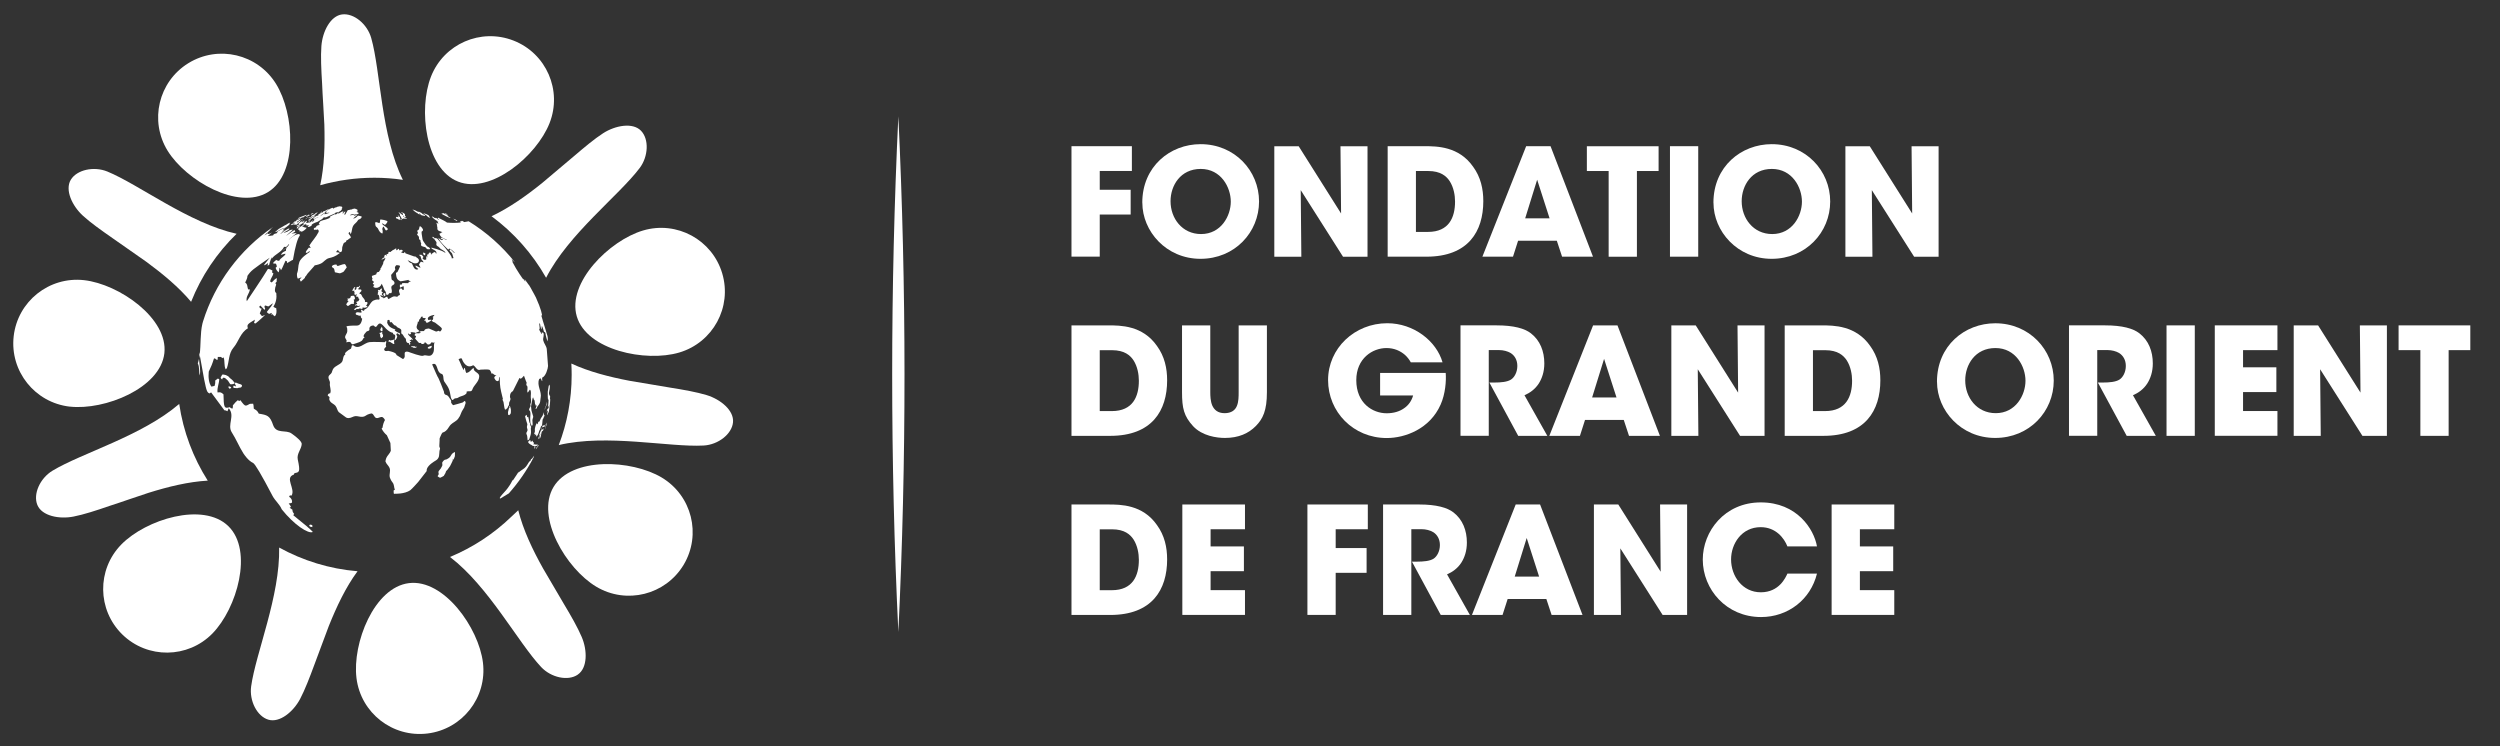 <?xml version="1.0" encoding="UTF-8"?>
<svg xmlns="http://www.w3.org/2000/svg" fill="none" viewBox="8.928 8.923 230.888 68.906" style="max-height: 500px" width="230.888" height="68.906">
  <rect x="8.928" y="8.923" width="230.888" height="68.906" fill="#333333" stroke="none"/>
  <g clip-path="url(#clip0_55_195)" id="GODF_Logo_H_Complet_BLANC 1">
    <path fill="#FFF" d="M91.895 19.668C92.648 35.532 92.658 51.425 91.895 67.29C91.131 51.425 91.141 35.532 91.895 19.668Z" id="Vector"></path>
    <g id="Group">
      <path fill="#FFF" d="M107.885 22.425H113.463V24.713H110.495V26.449H113.35V28.736H110.495V32.624H107.885V22.421V22.425Z" id="Vector_2"></path>
      <path fill="#FFF" d="M114.424 27.64C114.424 24.303 116.992 22.237 119.809 22.237C122.956 22.237 125.208 24.689 125.208 27.532C125.208 30.374 122.97 32.826 119.8 32.826C116.629 32.826 114.429 30.275 114.429 27.654V27.64H114.424ZM117.034 27.517C117.034 29.075 118.099 30.539 119.852 30.539C121.703 30.539 122.598 28.859 122.598 27.546C122.598 26.233 121.703 24.524 119.823 24.524C117.943 24.524 117.034 26.068 117.034 27.503V27.517Z" id="Vector_3"></path>
      <path fill="#FFF" d="M132.784 28.647L132.728 22.43H135.225V32.633H132.963L129.057 26.482L129.114 32.633H126.617V22.43H128.869L132.789 28.647H132.784Z" id="Vector_4"></path>
      <path fill="#FFF" d="M137.086 22.425H140.468C141.613 22.425 143.658 22.425 144.982 24.327C145.684 25.291 145.919 26.383 145.919 27.499C145.919 30.285 144.539 32.629 140.662 32.629H137.086V22.425ZM139.696 30.341H140.812C142.758 30.341 143.309 28.991 143.309 27.541C143.309 26.962 143.187 26.233 142.815 25.654C142.513 25.197 141.985 24.717 140.826 24.717H139.696V30.341Z" id="Vector_5"></path>
      <path fill="#FFF" d="M148.666 32.629H145.834L149.877 22.425H152.129L156.049 32.629H153.194L152.708 31.155H149.132L148.661 32.629H148.666ZM150.89 25.527L149.787 29.085H152.039L150.894 25.527H150.89Z" id="Vector_6"></path>
      <path fill="#FFF" d="M157.5 24.717H155.483V22.43H162.108V24.717H160.105V32.633H157.495V24.717H157.5Z" id="Vector_7"></path>
      <path fill="#FFF" d="M163.158 22.425H165.768V32.629H163.158V22.425Z" id="Vector_8"></path>
      <path fill="#FFF" d="M167.172 27.64C167.172 24.303 169.74 22.237 172.557 22.237C175.704 22.237 177.956 24.689 177.956 27.532C177.956 30.374 175.718 32.826 172.548 32.826C169.377 32.826 167.177 30.275 167.177 27.654V27.64H167.172ZM169.782 27.517C169.782 29.075 170.847 30.539 172.6 30.539C174.451 30.539 175.346 28.859 175.346 27.546C175.346 26.233 174.451 24.524 172.571 24.524C170.691 24.524 169.782 26.068 169.782 27.503V27.517Z" id="Vector_9"></path>
      <path fill="#FFF" d="M185.527 28.647L185.471 22.43H187.968V32.633H185.707L181.801 26.482L181.857 32.633H179.36V22.43H181.612L185.532 28.647H185.527Z" id="Vector_10"></path>
      <path fill="#FFF" d="M107.885 38.973H111.268C112.412 38.973 114.457 38.973 115.781 40.874C116.483 41.839 116.719 42.931 116.719 44.046C116.719 46.832 115.338 49.176 111.461 49.176H107.885V38.973ZM110.495 46.889H111.611C113.557 46.889 114.108 45.538 114.108 44.088C114.108 43.51 113.986 42.78 113.614 42.201C113.312 41.745 112.785 41.265 111.626 41.265H110.495V46.889Z" id="Vector_11"></path>
      <path fill="#FFF" d="M120.704 38.973V45.138C120.704 45.481 120.718 45.966 120.883 46.366C121.062 46.766 121.392 47.082 122.028 47.082C122.664 47.082 123.008 46.79 123.159 46.418C123.324 46.032 123.324 45.533 123.324 45.138V38.973H125.934V45.138C125.934 46.846 125.562 47.604 124.912 48.267C124.247 48.945 123.324 49.369 122.056 49.369C121.312 49.369 119.96 49.19 119.117 48.282C118.273 47.359 118.094 46.639 118.094 45.138V38.973H120.704Z" id="Vector_12"></path>
      <path fill="#FFF" d="M139.225 42.389C139.088 42.14 138.909 41.905 138.687 41.702C138.259 41.33 137.693 41.067 136.977 41.067C135.696 41.067 134.188 42.017 134.188 44.032C134.188 46.168 135.705 47.091 136.991 47.091C137.642 47.091 138.179 46.926 138.593 46.634C139.008 46.357 139.295 45.947 139.437 45.448H136.388V43.368H142.447C142.504 44.098 142.419 45.298 141.976 46.291C140.982 48.54 138.692 49.378 137.006 49.378C133.915 49.378 131.583 46.964 131.583 44.027C131.583 41.09 134.037 38.775 137.048 38.775C139.493 38.775 141.59 40.417 142.155 42.389H139.229H139.225Z" id="Vector_13"></path>
      <path fill="#FFF" d="M143.809 38.972H147.149C148.751 38.972 149.745 39.264 150.31 39.702C151.168 40.365 151.554 41.368 151.554 42.488C151.554 43.274 151.333 43.881 151.045 44.338C150.701 44.874 150.202 45.222 149.721 45.425L151.832 49.176H149.142L146.48 44.253H146.909C147.573 44.253 148.138 44.196 148.482 43.975C148.798 43.768 149.062 43.288 149.062 42.719C149.062 42.149 148.798 41.754 148.454 41.533C148.162 41.354 147.752 41.255 147.389 41.255H146.423V49.171H143.813V38.968L143.809 38.972Z" id="Vector_14"></path>
      <path fill="#FFF" d="M154.847 49.176H152.016L156.058 38.973H158.31L162.23 49.176H159.375L158.89 47.703H155.314L154.843 49.176H154.847ZM157.071 42.074L155.969 45.632H158.221L157.076 42.074H157.071Z" id="Vector_15"></path>
      <path fill="#FFF" d="M169.453 45.19L169.396 38.973H171.893V49.176H169.632L165.726 43.025L165.782 49.176H163.285V38.973H165.537L169.457 45.19H169.453Z" id="Vector_16"></path>
      <path fill="#FFF" d="M173.754 38.973H177.137C178.282 38.973 180.326 38.973 181.65 40.874C182.352 41.839 182.588 42.931 182.588 44.046C182.588 46.832 181.207 49.176 177.33 49.176H173.754V38.973ZM176.364 46.889H177.481C179.426 46.889 179.978 45.538 179.978 44.088C179.978 43.51 179.855 42.78 179.483 42.201C179.181 41.745 178.654 41.265 177.495 41.265H176.364V46.889Z" id="Vector_17"></path>
      <path fill="#FFF" d="M187.817 44.182C187.817 40.846 190.385 38.779 193.202 38.779C196.35 38.779 198.602 41.231 198.602 44.074C198.602 46.917 196.364 49.369 193.193 49.369C190.022 49.369 187.822 46.818 187.822 44.197V44.182H187.817ZM190.427 44.06C190.427 45.618 191.492 47.081 193.245 47.081C195.096 47.081 195.992 45.401 195.992 44.088C195.992 42.775 195.096 41.067 193.217 41.067C191.337 41.067 190.427 42.61 190.427 44.046V44.06Z" id="Vector_18"></path>
      <path fill="#FFF" d="M200.006 38.972H203.346C204.948 38.972 205.942 39.264 206.507 39.702C207.365 40.365 207.751 41.368 207.751 42.488C207.751 43.274 207.53 43.881 207.242 44.338C206.898 44.874 206.399 45.222 205.918 45.425L208.029 49.176H205.339L202.677 44.253H203.106C203.77 44.253 204.335 44.196 204.679 43.975C204.995 43.768 205.259 43.288 205.259 42.719C205.259 42.149 204.995 41.754 204.651 41.533C204.359 41.354 203.949 41.255 203.586 41.255H202.62V49.171H200.01V38.968L200.006 38.972Z" id="Vector_19"></path>
      <path fill="#FFF" d="M209.018 38.973H211.628V49.176H209.018V38.973Z" id="Vector_20"></path>
      <path fill="#FFF" d="M213.475 38.972H219.261V41.26H216.085V42.846H219.162V45.133H216.085V46.884H219.261V49.171H213.475V38.968V38.972Z" id="Vector_21"></path>
      <path fill="#FFF" d="M226.931 45.19L226.874 38.973H229.371V49.176H227.11L223.204 43.025L223.261 49.176H220.764V38.973H223.016L226.936 45.19H226.931Z" id="Vector_22"></path>
      <path fill="#FFF" d="M232.467 41.26H230.45V38.973H237.074V41.26H235.072V49.176H232.462V41.26H232.467Z" id="Vector_23"></path>
      <path fill="#FFF" d="M107.885 55.515H111.268C112.412 55.515 114.457 55.515 115.781 57.416C116.483 58.381 116.719 59.473 116.719 60.589C116.719 63.375 115.338 65.718 111.461 65.718H107.885V55.515ZM110.495 63.431H111.611C113.557 63.431 114.108 62.08 114.108 60.631C114.108 60.052 113.986 59.322 113.614 58.744C113.312 58.287 112.785 57.807 111.626 57.807H110.495V63.431Z" id="Vector_24"></path>
      <path fill="#FFF" d="M118.123 55.515H123.908V57.802H120.733V59.388H123.809V61.675H120.733V63.426H123.908V65.713H118.123V55.51V55.515Z" id="Vector_25"></path>
      <path fill="#FFF" d="M129.675 55.515H135.253V57.802H132.285V59.539H135.14V61.826H132.285V65.713H129.675V55.51V55.515Z" id="Vector_26"></path>
      <path fill="#FFF" d="M136.657 55.515H139.997C141.599 55.515 142.593 55.807 143.159 56.244C144.016 56.908 144.402 57.91 144.402 59.031C144.402 59.816 144.181 60.424 143.894 60.88C143.55 61.417 143.05 61.765 142.57 61.967L144.68 65.718H141.99L139.328 60.795H139.757C140.421 60.795 140.987 60.739 141.331 60.518C141.646 60.311 141.91 59.831 141.91 59.261C141.91 58.692 141.646 58.296 141.302 58.075C141.01 57.896 140.6 57.797 140.238 57.797H139.272V65.713H136.662V55.51L136.657 55.515Z" id="Vector_27"></path>
      <path fill="#FFF" d="M147.7 65.718H144.869L148.911 55.515H151.163L155.083 65.718H152.228L151.742 64.245H148.167L147.695 65.718H147.7ZM149.924 58.617L148.821 62.175H151.073L149.929 58.617H149.924Z" id="Vector_28"></path>
      <path fill="#FFF" d="M162.301 61.732L162.244 55.515H164.741V65.718H162.48L158.574 59.567L158.631 65.718H156.134V55.515H158.386L162.305 61.732H162.301Z" id="Vector_29"></path>
      <path fill="#FFF" d="M176.736 61.897C176.143 64.311 174.046 65.911 171.573 65.911C168.369 65.911 166.188 63.36 166.188 60.602C166.188 57.995 168.204 55.322 171.544 55.322C174.885 55.322 176.458 57.788 176.736 59.388H174.004C173.712 58.63 172.939 57.609 171.535 57.609C169.782 57.609 168.802 59.139 168.802 60.588C168.802 62.132 169.853 63.624 171.549 63.624C173.245 63.624 173.839 62.259 174.004 61.901H176.736V61.897Z" id="Vector_30"></path>
      <path fill="#FFF" d="M178.088 55.515H183.874V57.802H180.698V59.388H183.775V61.675H180.698V63.426H183.874V65.713H178.088V55.51V55.515Z" id="Vector_31"></path>
    </g>
    <g id="Group_2">
      <g id="Group_3">
        <path fill="#FFF" d="M51.236 25.696C54.261 26.882 58.496 23.315 59.683 20.294C60.871 17.272 59.386 13.86 56.362 12.674C53.337 11.488 49.921 12.971 48.734 15.992C47.547 19.013 48.211 24.506 51.236 25.696Z" id="Vector_32"></path>
        <path fill="#FFF" d="M62.199 38.149C63.123 41.26 68.545 42.404 71.659 41.481C74.774 40.559 76.555 37.292 75.631 34.177C74.708 31.066 71.438 29.287 68.319 30.21C65.205 31.132 61.276 35.033 62.199 38.149Z" id="Vector_33"></path>
        <path fill="#FFF" d="M70.043 53.026C67.254 51.36 61.723 51.11 60.051 53.896C58.383 56.682 61.21 61.44 63.994 63.106C66.783 64.772 70.392 63.869 72.065 61.087C73.732 58.301 72.828 54.696 70.043 53.026Z" id="Vector_34"></path>
        <path fill="#FFF" d="M46.699 62.777C43.476 63.172 41.455 68.326 41.851 71.549C42.247 74.769 45.182 77.061 48.409 76.665C51.632 76.27 53.926 73.338 53.53 70.114C53.135 66.895 49.926 62.382 46.699 62.777Z" id="Vector_35"></path>
        <path fill="#FFF" d="M30.016 57.515C27.693 55.247 22.402 56.889 20.132 59.21C17.861 61.53 17.903 65.248 20.226 67.521C22.549 69.789 26.275 69.747 28.546 67.431C30.817 65.111 32.343 59.788 30.021 57.52L30.016 57.515Z" id="Vector_36"></path>
        <path fill="#FFF" d="M15.373 46.475C18.6 46.837 23.741 44.771 24.108 41.547C24.471 38.323 19.924 35.161 16.697 34.798C13.47 34.436 10.558 36.751 10.191 39.98C9.828 43.204 12.146 46.112 15.378 46.479L15.373 46.475Z" id="Vector_37"></path>
        <path fill="#FFF" d="M33.686 26.661C36.452 24.953 36.127 19.428 34.421 16.67C32.711 13.907 29.088 13.055 26.322 14.759C23.557 16.467 22.704 20.086 24.41 22.849C26.12 25.612 30.921 28.369 33.686 26.661Z" id="Vector_38"></path>
      </g>
      <g id="Group_4">
        <path fill="#FFF" d="M35.891 55.943C35.891 55.948 35.9 55.952 35.904 55.961C35.904 55.961 35.904 55.961 35.904 55.957L35.891 55.943Z" id="Vector_39"></path>
        <path fill="#FFF" d="M27.307 42.055C27.331 41.928 27.354 41.796 27.373 41.669C27.363 41.608 27.354 41.551 27.345 41.486C27.307 41.679 27.297 41.867 27.312 42.055H27.307Z" id="Vector_40"></path>
        <path fill="#FFF" d="M37.813 58.056C37.403 58.254 36.089 57.393 34.949 55.962C34.755 55.492 34.341 55.176 34.105 54.734C33.078 52.773 32.477 51.755 32.301 51.679C31.849 51.468 31.481 50.908 31.406 50.795C31.01 50.173 30.737 49.477 30.336 48.856C29.884 48.164 30.671 47.303 30.049 46.63C30.016 46.714 29.969 46.827 29.931 46.907C29.86 46.851 29.747 46.813 29.653 46.818C28.84 45.717 28.43 45.164 28.424 45.161C28.381 45.19 28.325 45.232 28.282 45.26C28.075 45.166 28.014 45.133 27.783 43.966C27.684 43.453 27.557 42.723 27.368 41.669C27.491 40.766 27.406 39.744 27.618 38.831C27.632 38.761 27.651 38.695 27.674 38.624C28.786 35.043 31.09 31.984 34.115 29.904H34.129C34.091 29.936 34.049 29.974 34.006 30.002L33.997 30.021L33.955 30.064L33.903 30.115C33.903 30.115 33.912 30.125 33.912 30.13C33.842 30.186 33.757 30.271 33.7 30.337C33.672 30.388 33.601 30.435 33.549 30.468L33.507 30.515L33.417 30.591L33.356 30.666L33.465 30.595L33.587 30.525L33.686 30.45C33.686 30.45 33.672 30.501 33.667 30.529C33.768 30.542 33.904 30.489 34.077 30.369C33.941 30.492 33.794 30.61 33.653 30.723H33.719C33.761 30.704 33.804 30.675 33.842 30.652C33.818 30.666 33.794 30.689 33.766 30.718C33.898 30.704 34.025 30.685 34.153 30.661C34.162 30.624 34.2 30.529 34.355 30.501C34.412 30.492 34.529 30.464 34.567 30.393C34.562 30.393 34.562 30.388 34.558 30.384C34.534 30.388 34.515 30.398 34.487 30.398C34.567 30.247 35.189 29.97 35.274 29.965C35.279 29.965 35.283 29.97 35.288 29.97C35.227 30.045 35.104 30.035 35.048 30.125C35.118 30.144 35.156 30.092 35.203 30.078C35.165 30.111 35.151 30.162 35.114 30.2C35.114 30.2 35.076 30.222 35.001 30.266C35.001 30.266 35.005 30.294 35.01 30.313C35.01 30.313 35.035 30.297 35.085 30.266C35.118 30.233 35.203 30.158 35.25 30.13C35.156 30.308 34.939 30.365 34.822 30.52C34.822 30.52 34.822 30.522 34.822 30.525C34.822 30.525 34.84 30.515 34.859 30.515C34.859 30.515 34.864 30.515 34.869 30.511C34.897 30.497 34.935 30.464 34.996 30.412C35.528 29.998 35.599 30.021 35.655 30.031C35.665 30.073 35.589 30.148 35.571 30.158C35.458 30.233 35.326 30.28 35.222 30.355C35.194 30.369 35.151 30.407 35.099 30.45C35.227 30.407 35.354 30.365 35.486 30.313C35.655 30.181 35.783 30.144 35.863 30.134C35.914 30.13 35.952 30.134 35.98 30.139C35.773 30.337 35.542 30.501 35.349 30.713C35.795 30.374 36.057 30.194 36.136 30.172C36.16 30.214 36.178 30.261 36.197 30.304C36.07 30.388 35.952 30.459 35.853 30.52C35.985 30.473 36.145 30.45 36.329 30.454C35.905 30.774 35.66 30.986 35.594 31.09C36.098 30.567 36.447 30.539 36.579 30.534C36.588 30.577 36.612 30.633 36.621 30.675C36.404 30.945 36.193 31.692 35.985 32.916C35.792 33 35.632 33.127 35.443 33.221C35.439 33.174 35.434 33.108 35.429 33.062C35.392 33.047 35.335 33.019 35.297 32.996C35.052 33.57 34.909 33.866 34.869 33.885C34.864 33.8 34.798 33.692 34.737 33.64C34.727 33.857 34.699 34.003 34.652 34.078C34.489 33.921 34.401 33.777 34.388 33.645C34.421 33.617 34.463 33.575 34.496 33.551C34.492 33.466 34.454 33.349 34.412 33.273C34.327 33.278 34.209 33.264 34.129 33.236C34.163 33.17 34.267 33.066 34.44 32.925C34.501 32.981 34.624 33.014 34.708 33.014C34.836 32.732 35.175 32.643 35.307 32.365C35.142 32.351 35.01 32.445 34.859 32.464C35.029 32.214 35.043 32.214 35.335 32.083C35.326 31.998 35.349 31.875 35.396 31.8C35.362 31.828 35.234 31.926 35.015 32.092C35.198 31.866 35.538 31.786 35.632 31.466H35.599L35.533 31.551C35.373 31.753 35.34 31.748 35.165 31.715C34.925 32.233 34.331 32.379 34.021 32.821V32.666C34.021 32.666 33.856 33.057 33.785 33.391C33.743 33.41 33.677 33.433 33.634 33.457C33.644 33.41 33.663 33.358 33.672 33.306H33.667V33.207C33.545 33.336 33.421 33.408 33.295 33.424C33.298 33.396 33.48 33.162 33.842 32.723C32.249 33.819 32.117 33.909 31.773 34.412C31.795 34.506 31.728 34.709 31.571 35.019C31.82 35.16 31.745 35.447 31.853 35.655C31.901 35.655 31.962 35.65 32.004 35.65C31.971 36.026 31.599 36.323 31.721 36.742C31.731 36.718 33.29 34.422 33.677 33.753C33.86 33.782 33.874 33.786 34.091 33.913C34.077 33.96 34.058 34.026 34.049 34.078C34.091 34.111 34.143 34.153 34.181 34.177C34.124 34.44 33.903 34.643 33.879 34.925C33.917 34.953 33.974 34.982 34.016 35.01C34.185 34.888 34.275 34.671 34.506 34.619C34.482 34.713 34.473 34.845 34.478 34.949C34.44 34.982 34.393 35.029 34.36 35.062C34.383 35.104 34.412 35.16 34.435 35.203C34.275 35.626 34.278 35.888 34.445 35.989C34.504 36.456 34.415 36.877 34.176 37.25C34.247 37.306 34.355 37.372 34.44 37.391C34.5 37.736 34.457 37.984 34.313 38.135C34.237 38.107 34.143 38.022 34.11 37.951C34.063 37.956 34.002 37.965 33.955 37.97C33.988 37.928 34.025 37.862 34.063 37.815C33.978 37.834 33.865 37.871 33.785 37.914C33.705 37.881 33.611 37.805 33.564 37.739C33.919 37.313 34.107 37.043 34.129 36.93C33.974 37.019 33.865 37.151 33.7 37.227C33.611 37.189 33.493 37.151 33.403 37.132C33.385 37.175 33.356 37.227 33.342 37.269C33.366 37.306 33.394 37.358 33.417 37.401C33.399 37.443 33.375 37.499 33.356 37.551C33.224 37.415 33.116 37.26 32.97 37.137C32.937 37.175 32.899 37.217 32.871 37.245C32.89 37.288 32.918 37.344 32.937 37.382C32.984 37.391 33.045 37.415 33.088 37.429C33.081 37.476 33.025 37.622 32.918 37.867C32.975 37.947 33.055 38.045 33.121 38.121C33.21 38.088 33.323 38.045 33.413 38.008C33.352 38.074 32.815 38.582 32.527 38.798C32.485 38.789 32.428 38.77 32.386 38.756C32.419 38.667 32.452 38.535 32.466 38.445C31.778 38.864 31.721 38.902 31.82 39.245C31.118 39.655 30.972 40.469 30.492 41.029C30.025 41.575 30.105 42.295 29.884 42.916C29.87 42.959 29.809 42.996 29.771 43.034C29.597 42.686 29.714 42.286 29.578 41.933C29.54 41.956 29.484 41.975 29.446 41.999C29.413 41.966 29.37 41.923 29.347 41.886C29.253 41.89 29.13 41.89 29.041 41.89C29.05 41.975 29.031 42.102 29.003 42.182C28.923 42.145 28.829 42.074 28.767 42.017C28.735 42.022 28.701 42.036 28.678 42.06C28.555 42.479 28.395 42.869 28.207 43.246C28.155 43.764 28.212 44.314 28.452 44.63C28.537 44.606 28.654 44.587 28.744 44.564C28.791 44.404 28.819 44.324 28.805 44.065C28.876 44.013 28.975 43.938 29.05 43.881C29.088 43.895 29.14 43.928 29.177 43.947C29.163 44.356 28.965 44.742 29.017 45.166C29.3 45.128 29.366 45.161 29.568 45.345C29.597 46.479 29.601 46.71 30.143 46.526C30.2 46.583 30.303 46.648 30.388 46.667C30.435 46.583 30.454 46.446 30.435 46.357C30.633 46.102 30.774 45.975 30.897 45.877C30.93 45.905 30.977 45.943 31.015 45.966C31.048 45.938 31.09 45.91 31.128 45.881C31.387 46.234 31.5 46.38 31.637 46.38C31.726 46.38 31.83 46.314 32.004 46.22H32.009C32.098 46.211 32.216 46.206 32.306 46.206C32.334 46.25 32.354 46.404 32.367 46.667C32.678 46.851 32.692 46.87 32.829 47.124C33.615 47.256 33.851 47.298 34.157 48.192C34.449 49.02 35.335 48.587 35.849 48.955C36.461 49.384 36.777 49.706 36.795 49.919C36.772 50.423 36.315 50.813 36.428 51.355C36.682 52.531 36.565 52.545 36.131 52.616C36.108 52.658 36.084 52.715 36.061 52.757C35.184 53.044 36.244 54.08 35.853 54.696C35.811 54.691 35.754 54.682 35.703 54.673C35.679 54.71 35.655 54.757 35.627 54.795C35.844 54.943 35.933 55.126 35.896 55.346C35.811 55.388 35.684 55.421 35.589 55.421C35.669 55.506 35.759 55.637 35.806 55.746C35.764 55.764 35.712 55.793 35.674 55.816C35.75 55.868 35.853 55.948 35.938 56C35.925 56.128 35.977 56.255 36.094 56.381C36.07 56.423 36.042 56.47 36.014 56.508C37.019 57.308 37.618 57.82 37.813 58.042V58.056Z" id="Vector_41"></path>
        <path fill="#FFF" d="M27.373 43.599C27.481 43.086 27.335 42.573 27.307 42.06C27.279 42.201 27.241 42.347 27.194 42.483C27.373 42.836 27.279 43.232 27.373 43.599Z" id="Vector_42"></path>
        <path fill="#FFF" d="M30.6 44.328C30.6 44.328 30.6 44.272 30.581 44.253C30.558 44.211 30.515 44.187 30.487 44.145C30.459 44.102 30.426 44.065 30.407 44.041C30.341 43.966 30.247 43.919 30.172 43.848C30.115 43.801 30.082 43.74 30.025 43.693C30.016 43.684 30.002 43.674 29.997 43.669L29.785 43.561L29.512 43.505C29.408 43.523 29.413 43.622 29.366 43.684C29.356 43.693 29.347 43.707 29.342 43.712C29.333 43.726 29.323 43.735 29.319 43.745C29.319 43.754 29.309 43.768 29.309 43.778C29.309 43.81 29.323 43.853 29.338 43.876C29.361 43.914 29.413 43.928 29.446 43.966C29.47 43.928 29.47 43.876 29.498 43.843C29.517 43.82 29.535 43.806 29.587 43.806C29.587 43.806 29.653 43.806 29.724 43.848C29.776 43.876 29.804 43.928 29.851 43.961C29.893 43.994 29.95 44.036 29.997 44.102C30.063 44.182 30.101 44.281 30.162 44.361C30.162 44.371 30.176 44.375 30.181 44.385C30.19 44.394 30.204 44.408 30.209 44.408C30.275 44.437 30.572 44.389 30.6 44.328Z" id="Vector_43"></path>
        <path fill="#FFF" d="M30.134 44.611C30.134 44.611 30.101 44.611 30.091 44.611C30.058 44.611 30.044 44.62 30.026 44.634C30.026 44.634 30.026 44.634 30.016 44.634C30.002 44.634 30.04 44.714 30.058 44.747C30.082 44.794 30.11 44.818 30.134 44.818C30.134 44.818 30.143 44.818 30.148 44.818C30.162 44.818 30.176 44.804 30.19 44.794C30.214 44.794 30.238 44.785 30.256 44.775C30.266 44.775 30.28 44.766 30.28 44.752C30.28 44.733 30.28 44.695 30.214 44.644C30.204 44.644 30.129 44.62 30.129 44.62L30.134 44.611Z" id="Vector_44"></path>
        <path fill="#FFF" d="M30.529 44.747C30.596 44.761 30.836 44.775 30.873 44.771C30.906 44.771 30.939 44.742 30.972 44.733C31.029 44.724 31.081 44.733 31.133 44.714C31.142 44.714 31.156 44.714 31.161 44.714C31.241 44.672 31.269 44.596 31.269 44.587C31.293 44.526 31.269 44.479 31.198 44.432C31.128 44.394 31.043 44.389 30.968 44.361C30.892 44.338 30.822 44.295 30.746 44.267C30.732 44.267 30.709 44.253 30.69 44.253C30.69 44.253 30.558 44.295 30.661 44.451C30.661 44.451 30.727 44.554 30.727 44.606C30.727 44.606 30.72 44.606 30.704 44.606C30.643 44.573 30.558 44.549 30.515 44.54C30.449 44.615 30.478 44.695 30.478 44.695C30.478 44.719 30.501 44.742 30.525 44.747H30.529Z" id="Vector_45"></path>
        <path fill="#FFF" d="M37.776 57.44C37.757 57.402 37.62 57.374 37.587 57.374C37.578 57.374 37.564 57.374 37.54 57.388C37.493 57.412 37.493 57.435 37.493 57.435C37.493 57.435 37.493 57.449 37.493 57.454V57.468C37.493 57.468 37.526 57.534 37.54 57.543C37.554 57.558 37.564 57.567 37.578 57.567C37.578 57.567 37.691 57.6 37.705 57.595C37.705 57.595 37.705 57.581 37.714 57.581C37.733 57.581 37.743 57.595 37.757 57.6C37.78 57.609 37.785 57.6 37.785 57.59C37.785 57.562 37.771 57.534 37.766 57.506C37.766 57.487 37.78 57.473 37.776 57.449V57.44Z" id="Vector_46"></path>
        <path fill="#FFF" d="M35.731 29.504C35.731 29.504 35.717 29.494 35.712 29.494C35.698 29.494 35.622 29.508 35.533 29.56C35.472 29.588 35.425 29.645 35.363 29.673C35.25 29.72 35.095 29.814 35.095 29.819C34.958 29.904 34.812 29.974 34.675 30.059L34.331 30.346V30.36C34.374 30.351 34.407 30.322 34.449 30.313C34.44 30.332 34.426 30.341 34.416 30.355C34.416 30.355 34.578 30.263 34.902 30.078C35.033 30.002 35.189 30.002 35.321 29.932C35.321 29.932 35.363 29.899 35.448 29.833C35.67 29.659 35.67 29.654 35.684 29.631C35.67 29.631 35.655 29.631 35.637 29.631C35.637 29.56 35.726 29.56 35.731 29.499V29.504Z" id="Vector_47"></path>
        <path fill="#FFF" d="M36.522 29.127C36.65 29.08 36.758 29 36.885 28.944C36.843 28.977 36.8 29 36.73 29.038C36.645 29.085 36.588 29.113 36.574 29.137C36.574 29.137 36.588 29.137 36.617 29.118C36.777 29.042 36.894 28.991 36.974 28.948C37.168 28.864 37.172 28.859 37.191 28.845C37.215 28.831 37.323 28.755 37.337 28.741C37.295 28.76 37.271 28.798 37.229 28.802C37.219 28.802 37.215 28.793 37.215 28.788C37.215 28.774 37.234 28.765 37.234 28.755C37.234 28.755 37.168 28.779 37.078 28.817C36.857 28.896 36.475 29.038 36.456 29.085C36.48 29.085 36.485 29.085 36.489 29.094C36.517 29.094 36.536 29.052 36.574 29.066C36.56 29.075 36.555 29.08 36.517 29.094C36.395 29.16 36.367 29.174 36.362 29.184C36.428 29.174 36.475 29.127 36.536 29.118L36.522 29.132V29.127Z" id="Vector_48"></path>
        <path fill="#FFF" d="M36.268 29.287C36.268 29.287 36.268 29.287 36.277 29.287C36.329 29.264 36.376 29.231 36.423 29.207C36.461 29.188 36.499 29.183 36.532 29.155C36.508 29.155 36.423 29.183 36.423 29.183C36.291 29.249 36.23 29.287 36.24 29.297C36.24 29.297 36.249 29.297 36.268 29.287Z" id="Vector_49"></path>
        <path fill="#FFF" d="M36.018 29.504C36.056 29.518 36.084 29.489 36.117 29.489C36.141 29.489 36.164 29.541 36.164 29.541C36.155 29.541 36.15 29.541 36.117 29.551C35.962 29.565 35.938 29.565 35.834 29.649C35.792 29.687 35.736 29.758 35.882 29.697L36.16 29.612C36.145 29.64 36.103 29.64 36.103 29.678C36.144 29.693 36.166 29.7 36.169 29.697C36.207 29.687 36.235 29.654 36.268 29.64C36.268 29.64 36.268 29.654 36.268 29.659C36.268 29.697 36.31 29.683 36.343 29.659C36.343 29.659 36.353 29.649 36.358 29.649C36.395 29.617 36.423 29.574 36.466 29.537C36.489 29.513 36.518 29.494 36.546 29.475C36.593 29.447 36.64 29.414 36.668 29.367C36.654 29.367 36.64 29.381 36.626 29.386C36.659 29.353 36.692 29.315 36.72 29.278C36.763 29.25 36.8 29.226 36.815 29.216C36.815 29.216 36.937 29.151 36.97 29.113C36.89 29.141 36.829 29.169 36.791 29.188C36.753 29.212 36.725 29.231 36.706 29.25C36.692 29.259 36.683 29.273 36.668 29.278C36.631 29.301 36.579 29.315 36.541 29.344C36.489 29.377 36.456 29.428 36.405 29.461H36.386C36.334 29.461 36.31 29.424 36.438 29.358C36.541 29.306 36.645 29.207 36.645 29.207C36.659 29.193 36.645 29.179 36.645 29.169C36.664 29.146 36.692 29.146 36.706 29.127C36.706 29.127 36.706 29.113 36.706 29.099H36.697L36.504 29.184C36.481 29.196 36.472 29.21 36.475 29.226C36.475 29.226 36.442 29.25 36.428 29.245C36.405 29.221 36.296 29.287 36.291 29.292C36.291 29.326 36.287 29.345 36.277 29.348C36.277 29.348 36.211 29.377 36.16 29.362C36.056 29.431 36.007 29.48 36.014 29.508L36.018 29.504Z" id="Vector_50"></path>
        <path fill="#FFF" d="M37.196 28.92C37.196 28.92 37.196 28.929 37.196 28.934C37.196 28.957 37.21 28.962 37.229 28.957L37.328 28.91C37.356 28.896 37.38 28.878 37.403 28.863C37.446 28.84 37.493 28.831 37.531 28.802C37.559 28.783 37.563 28.779 37.563 28.779C37.563 28.779 37.535 28.755 37.446 28.779C37.446 28.779 37.44 28.779 37.427 28.779C37.427 28.779 37.446 28.76 37.493 28.732C37.502 28.722 37.507 28.722 37.512 28.718C37.488 28.718 37.408 28.75 37.361 28.783C37.337 28.797 37.333 28.821 37.309 28.84C37.243 28.878 37.196 28.92 37.196 28.92Z" id="Vector_51"></path>
        <path fill="#FFF" d="M37.648 28.755C37.696 28.736 37.813 28.666 37.813 28.666C37.842 28.647 37.898 28.605 37.898 28.595H37.874C37.851 28.605 37.827 28.614 37.804 28.619C37.78 28.619 37.757 28.619 37.738 28.628C37.71 28.642 37.663 28.666 37.663 28.689C37.639 28.713 37.634 28.722 37.63 28.727C37.63 28.727 37.626 28.732 37.62 28.741C37.62 28.741 37.634 28.765 37.653 28.765L37.648 28.755Z" id="Vector_52"></path>
        <path fill="#FFF" d="M36.951 28.981C36.918 28.981 36.88 29.038 36.866 29.053C36.88 29.053 36.899 29.038 36.918 29.029C36.932 29.029 36.942 29.015 36.951 29.01C36.961 29.01 36.965 29 36.97 28.995C36.97 28.995 36.98 28.972 36.961 28.972C36.961 28.972 36.958 28.972 36.951 28.972V28.981Z" id="Vector_53"></path>
        <path fill="#FFF" d="M37.446 28.967H37.436C37.408 28.967 37.331 29.009 37.205 29.094C37.182 29.113 37.111 29.16 37.092 29.198C37.092 29.198 37.422 28.986 37.427 28.981C37.427 28.981 37.433 28.977 37.446 28.967Z" id="Vector_54"></path>
        <path fill="#FFF" d="M37.884 28.755C37.884 28.755 37.884 28.755 37.874 28.755C37.832 28.765 37.733 28.821 37.724 28.831C37.686 28.859 37.7 28.92 37.658 28.948C37.62 28.981 37.563 29 37.526 29.033C37.526 29.033 37.493 29.066 37.502 29.089C37.512 29.089 37.516 29.089 37.545 29.07C37.62 29.033 37.691 28.981 37.761 28.939C37.818 28.906 37.874 28.878 37.931 28.849C37.94 28.84 37.955 28.831 37.964 28.826C38.011 28.793 38.02 28.779 38.049 28.741C38.049 28.741 38.058 28.732 38.068 28.732C38.091 28.722 38.133 28.689 38.148 28.675L38.162 28.661C38.162 28.661 38.162 28.647 38.162 28.637C38.265 28.567 38.265 28.562 38.265 28.548C38.265 28.548 38.256 28.548 38.228 28.548C38.176 28.548 38.016 28.656 38.006 28.666H38.02C37.983 28.713 37.922 28.755 37.889 28.75L37.884 28.755Z" id="Vector_55"></path>
        <path fill="#FFF" d="M37.418 29.066C37.418 29.066 37.441 29.085 37.46 29.075C37.479 29.066 37.483 29.052 37.493 29.047C37.521 29.028 37.55 29.009 37.573 28.991C37.573 28.991 37.573 28.981 37.564 28.981C37.535 28.981 37.493 29 37.474 29.005C37.465 29.005 37.413 29.066 37.413 29.066H37.418Z" id="Vector_56"></path>
        <path fill="#FFF" d="M37.672 29.141C37.747 29.09 37.832 29.047 37.912 28.991C37.931 28.977 37.936 28.967 37.941 28.962C37.959 28.944 37.959 28.92 37.974 28.906C38.027 28.856 38.052 28.823 38.049 28.807C38.049 28.807 38.049 28.807 38.039 28.807C38.025 28.807 38.016 28.807 37.794 28.962C37.772 28.978 37.755 28.988 37.743 28.991C37.71 29.014 37.663 29.038 37.606 29.099C37.584 29.124 37.564 29.143 37.545 29.155C37.512 29.179 37.474 29.184 37.436 29.207C37.417 29.221 37.413 29.24 37.408 29.254C37.389 29.353 37.521 29.282 37.521 29.282C37.587 29.25 37.611 29.179 37.667 29.141H37.672Z" id="Vector_57"></path>
        <path fill="#FFF" d="M38.501 28.567C38.501 28.567 38.529 28.544 38.548 28.534C38.577 28.515 38.614 28.511 38.647 28.492C38.661 28.482 38.671 28.464 38.671 28.45C38.638 28.464 38.511 28.534 38.501 28.534C38.52 28.534 38.529 28.534 38.544 28.525C38.52 28.539 38.482 28.558 38.473 28.576C38.482 28.576 38.496 28.576 38.501 28.567Z" id="Vector_58"></path>
        <path fill="#FFF" d="M37.498 29.339C37.498 29.339 37.413 29.409 37.408 29.433C37.408 29.433 37.408 29.456 37.431 29.442C37.469 29.419 37.545 29.367 37.573 29.339C37.582 29.329 37.596 29.32 37.596 29.315C37.596 29.315 37.596 29.315 37.587 29.306C37.587 29.306 37.587 29.297 37.587 29.292C37.563 29.292 37.493 29.339 37.488 29.339H37.498Z" id="Vector_59"></path>
        <path fill="#FFF" d="M36.301 29.809C36.371 29.824 36.376 29.828 36.386 29.833C36.404 29.833 36.447 29.805 36.532 29.753C36.777 29.609 36.91 29.527 36.932 29.508C36.989 29.471 37.041 29.405 37.064 29.377C37.008 29.419 36.993 29.41 36.984 29.405C36.984 29.367 37.045 29.367 37.05 29.329C37.064 29.32 37.078 29.32 37.083 29.301C37.033 29.301 36.995 29.315 36.97 29.344C36.937 29.386 36.828 29.466 36.795 29.466C36.81 29.424 36.861 29.419 36.871 29.381C36.833 29.395 36.81 29.433 36.767 29.438C36.767 29.419 36.824 29.381 36.833 29.372C36.833 29.372 36.965 29.282 36.984 29.254C36.871 29.278 36.475 29.56 36.475 29.631C36.484 29.631 36.484 29.64 36.55 29.631C36.584 29.631 36.588 29.631 36.598 29.631C36.579 29.664 36.442 29.711 36.433 29.715C36.367 29.734 36.324 29.781 36.301 29.814V29.809Z" id="Vector_60"></path>
        <path fill="#FFF" d="M36.635 29.748C36.602 29.748 36.551 29.776 36.551 29.776L36.4 29.885C36.4 29.885 36.381 29.904 36.372 29.908C36.372 29.908 36.353 29.927 36.348 29.941C36.348 29.955 36.348 29.965 36.348 29.983C36.348 29.998 36.339 30.007 36.339 30.026C36.339 30.026 36.339 30.026 36.339 30.035C36.339 30.059 36.372 30.045 36.381 30.035C36.405 30.021 36.414 30.002 36.428 29.983C36.48 29.932 36.536 29.894 36.588 29.847C36.668 29.776 36.659 29.739 36.635 29.739V29.748Z" id="Vector_61"></path>
        <path fill="#FFF" d="M36.97 29.546V29.569C36.97 29.569 36.946 29.593 36.937 29.607C36.96 29.616 36.979 29.607 37.003 29.621C36.965 29.664 36.791 29.805 36.734 29.828C36.593 29.885 36.437 30.054 36.452 30.13C36.486 30.123 36.51 30.123 36.522 30.13C36.522 30.13 36.508 30.144 36.503 30.153C36.525 30.169 36.563 30.191 36.617 30.219C36.601 30.263 36.598 30.297 36.607 30.322C36.64 30.299 36.697 30.252 36.772 30.252C36.75 30.274 36.733 30.296 36.72 30.318C36.72 30.318 36.73 30.327 36.734 30.337C36.946 30.294 37.187 30.078 37.243 29.974C37.243 29.974 37.243 29.96 37.234 29.951C36.97 29.922 36.956 29.88 36.951 29.861C36.913 29.88 36.909 29.885 36.861 29.89C36.861 29.89 36.852 29.88 36.847 29.875C36.932 29.72 37.172 29.593 37.172 29.588C37.172 29.588 37.187 29.598 37.191 29.602C37.144 29.64 37.139 29.645 37.125 29.673C37.168 29.697 37.215 29.649 37.257 29.673C37.235 29.714 37.227 29.745 37.234 29.767C37.29 29.744 37.375 29.711 37.469 29.734C37.406 29.781 37.364 29.822 37.342 29.857C37.422 29.946 37.672 29.809 37.738 29.711C37.738 29.697 37.724 29.682 37.714 29.668C37.841 29.541 38.256 29.405 38.261 29.405L38.68 29.151C38.741 29.113 38.755 29.033 38.831 29C38.897 28.972 38.963 29.014 39.029 29L39.863 28.633C39.9 28.614 39.896 28.567 39.933 28.553C39.999 28.529 40.065 28.544 40.131 28.525C40.169 28.515 40.296 28.473 40.404 28.379C40.404 28.379 40.522 28.252 40.541 28.191C40.503 28.181 40.478 28.173 40.466 28.167C40.516 28.142 40.544 28.125 40.55 28.115C40.55 28.115 40.536 28.087 40.527 28.078C40.527 28.063 40.527 28.049 40.527 28.035C40.527 28.035 40.505 28.027 40.461 28.012C40.461 28.012 40.461 27.993 40.461 27.988C40.409 27.965 40.357 28.007 40.306 27.988C40.306 27.979 40.306 27.969 40.306 27.965C40.173 28.002 40.106 28.021 40.103 28.021C40.103 28.021 40.112 28.007 40.112 28.002C39.971 28.084 39.889 28.125 39.867 28.125C39.9 28.092 39.943 28.059 39.971 28.016C39.872 28.078 39.792 28.162 39.684 28.195C39.684 28.186 39.693 28.176 39.693 28.172C39.674 28.153 39.669 28.148 39.669 28.11C39.354 28.176 39.057 28.463 39.057 28.468C39.057 28.511 39.024 28.539 39.01 28.576C39.071 28.576 39.128 28.553 39.189 28.553C39.145 28.578 39.12 28.595 39.114 28.605C39.203 28.614 39.274 28.534 39.363 28.558C39.292 28.633 38.892 28.713 38.887 28.718C38.911 28.689 38.934 28.661 38.958 28.638C38.958 28.638 38.958 28.623 38.958 28.614C38.927 28.602 38.795 28.681 38.562 28.854C38.525 28.878 38.482 28.901 38.44 28.92C38.496 28.887 38.557 28.84 38.623 28.765C38.722 28.699 38.821 28.638 38.916 28.567C38.982 28.52 38.996 28.43 39.081 28.402V28.412C39.302 28.247 39.325 28.223 39.34 28.209C39.311 28.219 39.147 28.28 39.076 28.327C39.076 28.327 38.911 28.435 38.873 28.435C38.873 28.435 38.873 28.426 38.873 28.421C38.873 28.416 38.873 28.421 38.873 28.412C38.821 28.412 38.803 28.44 38.788 28.459C38.746 28.525 38.68 28.609 38.666 28.525C38.652 28.525 38.647 28.525 38.628 28.544C38.614 28.544 38.605 28.558 38.59 28.567C38.543 28.59 38.515 28.642 38.463 28.661C38.44 28.675 38.407 28.661 38.383 28.685C38.383 28.685 38.346 28.713 38.327 28.755C38.317 28.774 38.336 28.788 38.327 28.812C38.317 28.826 38.303 28.84 38.289 28.845C38.265 28.845 38.256 28.826 38.233 28.831C38.152 28.84 37.86 29.056 37.86 29.108C37.879 29.118 37.884 29.137 37.903 29.146C37.922 29.155 37.936 29.137 37.955 29.146C38.035 29.104 38.162 29.038 38.233 28.991C38.264 28.972 38.284 28.962 38.294 28.962C38.294 28.962 38.317 28.972 38.35 28.962C38.289 28.986 38.233 29.009 38.176 29.038C38.013 29.132 37.922 29.19 37.903 29.212C37.903 29.212 37.917 29.226 37.922 29.231H37.94C37.94 29.231 37.955 29.24 37.964 29.24C37.964 29.24 37.823 29.456 37.719 29.433C37.757 29.377 37.823 29.343 37.86 29.287C37.86 29.278 37.86 29.268 37.86 29.264C37.823 29.264 37.724 29.333 37.563 29.471C37.436 29.442 37.319 29.541 37.196 29.494C37.205 29.428 37.281 29.386 37.281 29.315C37.215 29.301 37.172 29.353 37.031 29.494C37.012 29.508 36.993 29.522 36.979 29.532L36.97 29.546Z" id="Vector_62"></path>
        <path fill="#FFF" d="M37.95 33.438H37.959C37.959 33.438 38.317 33.382 38.562 33.264C38.84 33.132 39 32.831 39.321 32.76C39.599 32.694 39.886 32.629 40.296 32.304V32.261C40.296 32.261 40.07 32.233 39.957 32.205C40.064 32.073 40.128 32.003 40.15 31.993C40.15 31.993 40.15 32.05 40.174 32.069C40.348 32.304 40.456 32.172 40.461 32.167C40.579 32.012 40.484 31.819 40.565 31.659C40.612 31.565 40.621 31.457 40.682 31.372C40.734 31.301 40.847 31.32 40.89 31.231C40.89 31.217 40.899 31.207 40.904 31.193C40.918 31.17 40.923 31.141 40.927 31.122C40.974 31.094 41.036 31.099 41.083 31.057C41.083 31.028 41.163 30.97 41.323 30.883C41.342 30.694 41.139 30.61 41.116 30.445C41.187 30.355 41.219 30.355 41.248 30.36C41.248 30.36 41.268 30.426 41.309 30.558C41.309 30.558 41.323 30.534 41.328 30.529C41.446 30.299 41.417 30.021 41.535 29.795C41.648 29.588 41.874 29.48 41.983 29.273C41.983 29.259 41.992 29.245 41.997 29.235C42.166 29.16 42.251 29.127 42.317 29.005C42.327 28.981 42.336 28.967 42.336 28.948C42.336 28.906 42.27 28.882 41.992 28.835C41.79 29.066 41.634 29.108 41.54 29.104C41.779 28.906 41.9 28.801 41.903 28.788C41.903 28.788 41.884 28.769 41.879 28.765C41.703 28.843 41.606 28.882 41.587 28.882C41.611 28.807 41.695 28.798 41.742 28.746L41.234 28.812C41.465 28.567 41.808 28.859 42.044 28.642C42.097 28.595 42.031 28.547 41.846 28.496C41.906 28.471 41.948 28.445 41.973 28.416C41.973 28.416 41.973 28.393 41.964 28.384H41.893C41.917 28.374 41.945 28.355 41.964 28.318C41.964 28.318 41.827 28.2 41.658 28.186C41.626 28.186 41.59 28.197 41.549 28.219C41.549 28.219 41.526 28.209 41.516 28.205C41.502 28.223 41.479 28.242 41.46 28.261C41.46 28.252 41.45 28.238 41.45 28.228C41.403 28.266 41.375 28.286 41.365 28.289C41.365 28.289 41.342 28.275 41.333 28.27C41.251 28.299 41.155 28.321 41.045 28.336C40.979 28.478 40.88 28.595 40.814 28.736C40.791 28.736 40.753 28.75 40.725 28.75C40.725 28.647 40.824 28.572 40.819 28.468C40.81 28.459 40.8 28.449 40.795 28.445C40.725 28.511 40.663 28.595 40.588 28.656C40.579 28.647 40.569 28.638 40.565 28.633C40.602 28.572 40.654 28.529 40.678 28.463C40.609 28.529 40.56 28.57 40.532 28.586C40.565 28.529 40.612 28.496 40.649 28.445C40.58 28.426 40.414 28.504 40.15 28.68C40.164 28.614 40.23 28.586 40.249 28.525C40.117 28.576 40.046 28.732 39.882 28.727C39.872 28.718 39.863 28.708 39.858 28.703C39.569 28.823 39.396 28.922 39.34 29C39.34 29 39.392 29 39.415 29C39.415 29.009 39.429 29.023 39.439 29.028C39.165 29.144 39.015 29.202 38.986 29.202C38.986 29.202 38.642 29.282 38.511 29.358C38.468 29.381 38.364 29.602 38.355 29.64H38.473L38.482 29.649C38.369 29.758 38.124 29.706 38.115 29.918C37.827 29.984 37.912 30.115 37.945 30.153C37.945 30.153 37.997 30.145 38.101 30.13C38.101 30.13 38.119 30.148 38.124 30.153C38.162 30.153 38.19 30.125 38.233 30.115C38.327 30.101 38.402 30.252 38.35 30.351C38.124 30.812 37.761 31.174 37.493 31.607C37.493 31.621 37.507 31.631 37.512 31.64C37.535 31.65 37.559 31.664 37.573 31.683C37.573 31.697 37.559 31.711 37.554 31.725C37.578 31.744 37.601 31.763 37.62 31.781C37.62 31.796 37.611 31.805 37.611 31.814C37.582 31.827 37.531 31.817 37.455 31.786C37.257 32.015 37.161 32.169 37.168 32.247C37.309 32.355 37.403 32.139 37.526 32.115C37.535 32.139 37.54 32.167 37.535 32.191C37.281 32.36 36.748 32.723 36.579 33.104L36.499 33.414C36.461 33.794 36.43 34.007 36.404 34.054C36.287 34.28 36.39 34.6 36.428 34.652C36.541 34.652 36.631 34.558 36.748 34.553C36.748 34.563 36.767 34.577 36.772 34.582C36.664 34.652 36.631 34.68 36.617 34.765C36.617 34.765 36.65 34.822 36.715 34.935L37.069 34.605C37.069 34.605 37.083 34.586 37.092 34.582C37.083 34.558 37.083 34.525 37.092 34.502C37.177 34.433 37.221 34.382 37.224 34.351L37.337 34.186L37.983 33.457L37.95 33.438Z" id="Vector_63"></path>
        <path fill="#FFF" d="M40.725 33.316C40.692 33.316 40.55 33.335 40.306 33.429C40.155 33.495 40.051 33.537 39.999 33.349C39.721 33.349 39.599 33.457 39.585 33.518C39.561 33.636 39.702 33.641 39.754 33.711C39.801 33.772 39.82 33.866 39.858 34.069C40.291 34.177 40.324 34.177 40.404 34.139C40.621 34.05 40.631 34.041 40.687 33.989C40.711 33.965 40.744 33.918 40.758 33.885C40.786 33.833 40.795 33.819 40.951 33.617C40.951 33.617 40.951 33.617 40.951 33.608C40.824 33.316 40.791 33.316 40.725 33.311V33.316Z" id="Vector_64"></path>
        <path fill="#FFF" d="M44.475 29.692C44.569 29.663 44.711 29.428 44.715 29.409C44.739 29.259 44.093 29.193 44.084 29.193C44.037 29.207 44.023 29.221 44.028 29.334C44.028 29.424 44.028 29.456 43.966 29.532C43.811 29.461 43.632 29.409 43.589 29.461C43.561 29.489 43.603 29.762 43.613 29.776C43.641 29.842 43.651 29.847 43.754 29.936C43.849 30.012 43.872 30.134 43.933 30.228C44.037 30.388 44.141 30.473 44.244 30.487C44.273 30.464 44.287 30.205 44.244 30.111C44.235 30.087 44.23 30.082 44.235 30.054C44.235 30.054 44.287 29.847 44.353 29.861C44.376 29.861 44.376 29.875 44.4 29.922C44.423 29.983 44.47 30.073 44.508 30.129C44.546 30.186 44.574 30.214 44.593 30.214L44.739 30.115C44.739 30.115 44.748 30.096 44.748 30.092C44.739 30.049 44.73 29.983 44.461 29.805C44.211 29.645 44.216 29.607 44.23 29.541L44.47 29.687L44.475 29.692Z" id="Vector_65"></path>
        <path fill="#FFF" d="M45.648 28.967C45.614 28.948 45.59 28.94 45.578 28.944C45.511 28.962 45.502 28.991 45.493 29.009C45.483 29.038 45.493 29.085 45.615 29.132C45.639 29.141 45.653 29.118 45.676 29.132C45.705 29.146 45.714 29.155 45.766 29.212C45.766 29.212 45.769 29.216 45.775 29.226C45.775 29.226 45.846 29.226 45.851 29.216C45.851 29.216 45.86 29.188 45.86 29.179C45.86 29.165 45.86 29.155 45.86 29.146C45.874 29.132 45.879 29.146 45.889 29.16C45.931 29.231 46.044 29.264 46.072 29.249C46.072 29.234 46.013 29.19 45.893 29.118C45.877 29.105 45.867 29.097 45.86 29.094C45.86 29.047 45.87 29.028 45.879 29.014C45.879 29.014 45.879 28.995 45.879 28.991C45.87 28.967 45.855 28.958 45.818 28.939C45.789 28.92 45.78 28.915 45.775 28.911C45.766 28.901 45.775 28.887 45.761 28.882C45.738 28.845 45.695 28.826 45.658 28.798C45.667 28.838 45.675 28.86 45.681 28.863C45.687 28.867 45.705 28.881 45.733 28.906C45.733 28.906 45.709 28.925 45.709 28.939V28.962C45.728 29.009 45.7 28.991 45.644 28.962L45.648 28.967Z" id="Vector_66"></path>
        <path fill="#FFF" d="M46.063 28.6C46.105 28.614 46.133 28.647 46.133 28.647C46.133 28.647 46.152 28.704 46.152 28.718C46.152 28.718 46.129 28.77 46.129 28.774C46.129 28.774 46.049 28.774 45.992 28.685C45.983 28.669 45.975 28.66 45.969 28.657C45.945 28.633 45.903 28.638 45.874 28.619C45.837 28.595 45.818 28.553 45.78 28.525C45.78 28.525 45.766 28.525 45.761 28.525C45.742 28.525 45.738 28.534 45.747 28.548C45.761 28.581 45.789 28.605 45.813 28.633C45.813 28.647 45.813 28.661 45.827 28.675C45.827 28.675 45.838 28.693 45.86 28.727C45.884 28.798 45.884 28.802 45.884 28.812C45.874 28.812 45.86 28.812 45.855 28.812C45.855 28.835 45.879 28.864 45.893 28.873C45.937 28.907 45.964 28.958 45.973 29.024C45.973 29.024 45.983 29.024 45.992 29.024C46.011 29.094 46.035 29.137 46.058 29.155C46.058 29.155 46.1 29.169 46.11 29.155C46.133 29.141 46.119 29.118 46.133 29.099C46.133 29.099 46.143 29.099 46.148 29.099C46.19 29.113 46.242 29.122 46.256 29.122H46.265C46.265 29.122 46.289 29.113 46.308 29.113C46.369 29.113 46.421 29.141 46.482 29.151C46.482 29.151 46.492 29.151 46.496 29.151C46.506 29.127 46.449 29.08 46.449 29.08C46.449 29.08 46.419 29.075 46.36 29.066C46.279 29.047 46.303 29.009 46.317 29C46.185 28.934 46.176 28.93 46.166 28.92L46.143 28.821C46.143 28.821 46.133 28.798 46.143 28.798C46.199 28.897 46.246 28.939 46.265 28.953C46.265 28.953 46.407 29.028 46.421 28.981C46.44 28.934 46.402 28.915 46.364 28.897C46.308 28.868 46.308 28.849 46.317 28.835C46.327 28.835 46.341 28.835 46.346 28.817C46.346 28.793 46.317 28.793 46.317 28.77C46.317 28.746 46.346 28.736 46.341 28.708C46.341 28.708 46.232 28.628 46.209 28.605C46.199 28.605 46.185 28.591 46.181 28.586C46.157 28.576 46.138 28.576 46.115 28.567C46.091 28.553 46.077 28.544 46.053 28.529C46.053 28.529 46.044 28.529 46.039 28.529C46.039 28.529 45.997 28.515 45.969 28.529C45.969 28.548 46.044 28.581 46.072 28.591L46.063 28.6Z" id="Vector_67"></path>
        <path fill="#FFF" d="M48.701 41.081C48.734 41.062 48.753 41.053 48.762 41.034C48.776 41.01 48.772 40.992 48.776 40.968C48.791 40.94 48.809 40.911 48.819 40.879C48.819 40.855 48.809 40.855 48.805 40.855C48.805 40.855 48.772 40.874 48.753 40.879C48.72 40.888 48.678 40.879 48.645 40.897C48.621 40.907 48.503 40.963 48.489 40.968C48.409 41.02 48.437 41.081 48.437 41.081C48.437 41.081 48.527 41.18 48.706 41.081H48.701Z" id="Vector_68"></path>
        <path fill="#FFF" d="M47.005 40.897C46.944 40.874 46.892 40.944 46.897 40.963C46.897 40.963 46.906 40.963 46.915 40.973C46.939 40.982 47.005 40.991 47.024 40.987C47.024 40.987 47.033 40.987 47.043 40.987C47.085 41.006 47.118 41.048 47.165 41.053C47.189 41.053 47.208 41.053 47.222 41.029C47.245 41.029 47.264 41.038 47.288 41.043H47.302C47.335 41.043 47.401 40.996 47.41 40.977C47.424 40.954 47.386 40.94 47.382 40.94C47.382 40.94 47.382 40.94 47.372 40.94C47.372 40.94 47.353 40.94 47.349 40.94C47.306 40.954 47.278 40.954 47.259 40.949C47.245 40.949 47.236 40.949 47.24 40.926C47.255 40.902 47.24 40.893 47.118 40.893C47.118 40.893 47.11 40.893 47.094 40.893C47.094 40.893 47.108 40.902 47.113 40.907C47.099 40.93 47.047 40.907 47.005 40.893V40.897Z" id="Vector_69"></path>
        <path fill="#FFF" d="M45.375 40.285C45.375 40.285 45.375 40.262 45.361 40.262C45.347 40.262 45.328 40.262 45.309 40.285C45.309 40.285 45.279 40.293 45.219 40.309C45.219 40.309 45.177 40.333 45.154 40.342C45.135 40.342 45.12 40.342 45.097 40.342C45.064 40.342 45.054 40.351 45.04 40.361C45.04 40.361 45.032 40.365 45.017 40.375C45.017 40.375 44.923 40.333 44.918 40.333C44.88 40.309 44.852 40.318 44.847 40.333C44.828 40.356 44.838 40.38 44.828 40.398C44.819 40.422 44.805 40.446 44.795 40.464C44.795 40.464 44.795 40.464 44.795 40.474C44.847 40.493 44.904 40.474 44.951 40.497C44.979 40.511 45.007 40.53 45.031 40.549C45.04 40.549 45.05 40.563 45.054 40.568C45.083 40.591 45.12 40.596 45.158 40.62C45.158 40.62 45.158 40.629 45.158 40.634C45.158 40.634 45.314 40.733 45.337 40.69C45.351 40.671 45.347 40.591 45.323 40.53C45.314 40.507 45.309 40.502 45.323 40.464C45.339 40.417 45.35 40.364 45.356 40.304L45.375 40.285Z" id="Vector_70"></path>
        <path fill="#FFF" d="M43.98 39.716C43.98 39.754 44.023 39.768 44.037 39.801C44.065 39.857 44.013 39.914 44.037 39.975C44.06 40.041 44.084 40.088 44.098 40.111C44.15 40.177 44.164 40.163 44.169 40.158C44.188 40.135 44.197 40.111 44.216 40.093C44.239 40.069 44.282 40.06 44.296 40.027C44.31 39.998 44.296 39.965 44.296 39.937C44.296 39.919 44.305 39.9 44.305 39.881C44.305 39.867 44.305 39.857 44.305 39.848C44.291 39.801 44.235 39.796 44.225 39.744C44.225 39.711 44.254 39.678 44.239 39.641C44.225 39.603 44.211 39.599 44.188 39.594C44.154 39.594 44.145 39.608 44.117 39.631C44.084 39.655 44.079 39.655 44.032 39.65C43.975 39.641 43.985 39.716 43.985 39.716H43.98Z" id="Vector_71"></path>
        <path fill="#FFF" d="M44.249 39.255C44.225 39.194 44.197 39.099 44.183 39.09C44.173 39.099 44.173 39.104 44.159 39.142C44.145 39.179 44.141 39.189 44.136 39.198C44.117 39.227 44.093 39.255 44.075 39.288C44.051 39.325 44.051 39.344 44.051 39.344C44.041 39.377 44.093 39.471 44.093 39.476C44.122 39.509 44.206 39.537 44.239 39.504C44.263 39.481 44.258 39.462 44.249 39.424C44.249 39.405 44.249 39.391 44.249 39.373C44.249 39.349 44.258 39.34 44.258 39.316C44.258 39.292 44.258 39.264 44.249 39.255Z" id="Vector_72"></path>
        <path fill="#FFF" d="M49.351 52.917C49.351 52.917 49.521 53.049 49.573 53.044C49.624 53.044 49.912 52.875 49.912 52.875L50.072 52.602C50.096 52.56 50.091 52.498 50.119 52.456C50.157 52.39 50.218 52.348 50.265 52.291C50.496 51.99 50.534 51.901 50.576 51.807C50.633 51.678 50.685 51.57 50.732 51.482C50.76 51.416 50.732 51.345 50.755 51.284C50.798 51.308 50.779 51.35 50.793 51.383H50.816L50.939 51.054L50.948 50.734C50.948 50.687 50.915 50.672 50.911 50.668L50.722 50.795C50.581 50.912 50.548 51.115 50.388 51.218C50.195 51.35 50.152 51.364 50.063 51.374C50.02 51.374 49.94 51.388 49.785 51.604C49.785 51.604 49.752 51.666 49.785 51.854C49.794 51.898 49.747 52.006 49.643 52.178C49.577 52.287 49.474 52.362 49.422 52.48C49.422 52.489 49.422 52.503 49.422 52.508C49.408 52.574 49.45 52.626 49.446 52.691C49.446 52.715 49.446 52.739 49.403 52.8C49.356 52.865 49.337 52.894 49.351 52.913V52.917Z" id="Vector_73"></path>
        <path fill="#FFF" d="M55.928 46.634L55.843 46.987L55.853 47.213C55.853 47.213 55.862 47.237 55.952 47.27C56.06 47.171 56.084 47.147 56.098 47.091C56.107 47.063 56.112 46.992 56.112 46.983C56.112 46.968 56.112 46.747 56.112 46.747C56.112 46.747 56.046 46.432 56.004 46.423C56.004 46.423 55.994 46.423 55.985 46.423C55.947 46.446 55.952 46.446 55.985 46.503C55.999 46.526 56.008 46.545 55.971 46.569C55.955 46.581 55.944 46.601 55.938 46.63L55.928 46.634Z" id="Vector_74"></path>
        <path fill="#FFF" d="M58.995 43.886C58.986 43.966 59.024 44.041 59.01 44.121C58.897 44.069 58.948 43.919 58.845 43.862C58.812 43.891 58.765 43.914 58.727 43.928C58.472 44.531 58.991 45.081 58.859 45.674C58.859 45.674 58.857 45.677 58.854 45.684C58.821 45.834 58.84 45.99 58.783 46.14L58.694 46.3C58.656 46.352 58.614 46.399 58.571 46.456C58.538 46.507 58.524 46.573 58.496 46.63C58.491 46.634 58.487 46.639 58.482 46.644C58.444 46.7 58.331 46.752 58.44 46.526C58.482 46.432 58.51 46.361 58.458 46.361C58.43 46.361 58.411 46.39 58.388 46.361C58.364 46.343 58.392 46.314 58.388 46.291C58.378 46.263 58.35 46.263 58.34 46.244C58.308 46.121 58.331 45.99 58.284 45.877C58.27 45.839 58.232 45.839 58.218 45.806C58.209 45.797 58.194 45.74 58.18 45.641H58.166C58.166 45.641 58.133 45.656 58.124 45.67C58.114 45.703 57.973 46.361 57.973 46.465L58.011 46.832L58.11 47.176C58.185 47.392 58.185 47.401 58.152 47.514C58.086 47.712 58.086 47.731 58.119 48.079C58.124 48.079 58.129 48.084 58.129 48.089V48.098C58.072 48.267 58.063 48.272 58.044 48.277C58.016 48.159 57.921 48.075 57.912 47.957C57.912 47.957 57.874 47.637 57.916 47.251C57.935 47.053 57.888 46.903 57.851 46.837H57.841C57.841 46.837 57.836 46.846 57.836 46.851C57.832 46.851 57.827 46.856 57.827 46.856C57.813 46.841 57.785 46.79 57.789 46.761C57.803 46.648 57.879 46.554 57.916 46.456C57.95 46.385 57.888 46.319 57.912 46.244C57.912 46.239 57.912 46.234 57.916 46.234C58.001 46.065 57.983 45.881 57.95 45.66C57.921 45.415 58.025 45.171 57.902 44.935C57.893 44.935 57.869 44.926 57.851 44.921C57.829 44.946 57.8 44.99 57.766 45.053L57.756 45.067C57.733 45.095 57.709 45.133 57.686 45.161C57.676 45.161 57.653 45.161 57.634 45.157C57.591 44.945 57.723 44.724 57.582 44.512C57.573 44.521 57.554 44.535 57.544 44.545C57.526 44.38 57.54 44.347 57.573 44.286C57.538 44.223 57.455 44.004 57.323 43.627C57.205 43.712 57.153 43.877 56.984 43.895C56.965 43.867 56.932 43.844 56.904 43.829L56.296 45.044C55.994 45.194 56.018 45.547 56.037 45.646C56.074 45.726 56.079 45.745 56.07 45.801C56.06 45.9 55.994 45.985 55.961 46.079C55.928 46.168 55.961 46.253 55.928 46.338C55.914 46.39 55.862 46.427 55.843 46.479C55.82 46.517 55.82 46.564 55.801 46.601C55.778 46.634 55.749 46.639 55.726 46.658C55.712 46.672 55.697 46.7 55.683 46.714C55.674 46.719 55.664 46.724 55.65 46.733C55.613 46.752 55.575 46.761 55.561 46.738C55.537 46.691 55.519 46.611 55.514 46.587C55.476 46.408 55.467 46.234 55.429 46.051C55.415 45.975 55.354 45.919 55.335 45.839C55.325 45.825 55.33 45.825 55.349 45.811C55.386 45.782 55.377 45.745 55.344 45.646C55.127 44.761 55.109 44.719 55.076 43.844C55.076 43.801 55.066 43.754 55.043 43.717C55.029 43.754 55.014 43.801 55.014 43.844C55.014 43.971 55.014 44.084 54.929 44.112C54.722 44.187 54.586 43.844 54.586 43.844C54.543 43.679 54.727 43.651 54.783 43.552C54.711 43.618 54.597 43.572 54.44 43.415C54.402 43.425 54.355 43.429 54.322 43.429C54.268 43.229 54.198 43.108 54.11 43.067C54.001 43.02 53.309 43.062 53.304 43.062C52.965 43.213 52.875 42.761 52.626 42.653C51.994 43.039 51.65 42.267 51.566 42.022C51.448 41.989 51.297 42.093 51.278 42.102C51.457 42.432 51.561 42.794 51.754 43.114C51.77 43.029 51.787 42.957 51.806 42.898C51.806 42.898 51.844 42.907 51.858 42.912C51.905 43.062 51.914 43.218 51.985 43.364C52.305 43.34 52.432 43.034 52.673 42.898H52.678V42.907V42.954C52.678 42.954 52.678 42.968 52.682 43.02C52.748 43.321 53.219 43.345 53.186 43.712C53.153 44.211 52.682 44.479 52.546 44.912C52.465 45.171 52.164 44.983 52.008 45.109C52.013 45.142 52.018 45.19 52.032 45.218C51.839 45.5 51.481 45.477 51.231 45.651C51.146 45.717 51.038 45.688 50.944 45.717C50.92 45.726 50.812 45.782 50.769 45.858C50.765 45.862 50.76 45.867 50.76 45.867H50.746C50.675 45.867 50.619 45.787 50.572 45.641C50.43 44.841 50.411 44.799 49.945 44.135C49.94 44.126 49.94 44.107 49.935 44.107C49.855 43.928 49.907 43.726 49.822 43.547C49.78 43.453 49.672 43.453 49.601 43.406C49.323 43.208 49.351 42.86 49.172 42.611C49.054 42.45 48.876 42.559 48.838 42.578C49.164 43.334 49.334 43.715 49.347 43.721C49.413 43.749 49.926 45.072 49.926 45.086C49.935 45.193 49.951 45.26 49.973 45.288C50.039 45.383 50.082 45.387 50.148 45.401C50.284 45.43 50.402 45.608 50.416 45.641C50.468 45.764 50.614 45.848 50.595 46.004C50.59 46.06 50.586 46.098 50.605 46.136C50.605 46.14 50.746 46.338 50.779 46.343C50.831 46.343 51.65 46.098 51.66 46.093C51.716 46.074 51.745 46.018 51.792 45.98C51.9 45.9 51.947 46.088 51.924 46.173C51.919 46.215 51.811 46.517 51.797 46.559C51.716 46.724 51.594 46.86 51.533 47.03C51.41 47.35 51.401 47.373 51.245 47.59C51.066 47.834 50.774 47.929 50.562 48.136C50.43 48.263 50.359 48.437 50.242 48.573C50.049 48.809 49.87 48.851 49.846 48.856C49.832 48.86 49.804 48.865 49.799 48.874C49.676 49.002 49.648 49.176 49.563 49.322C49.519 49.425 49.508 49.501 49.53 49.547C49.53 49.547 49.535 49.566 49.502 50.084C49.499 50.159 49.51 50.216 49.535 50.254C49.568 50.3 49.568 50.338 49.568 50.348C49.563 50.428 49.526 50.503 49.516 50.574C49.502 50.724 49.502 50.865 49.478 51.002C49.478 51.021 49.478 51.044 49.474 51.054C49.43 51.226 49.337 51.355 49.196 51.44C48.587 51.797 48.299 52.127 48.334 52.428L47.547 53.44C47.547 53.44 46.958 54.099 46.826 54.193C46.303 54.564 45.389 54.527 45.389 54.522C45.365 54.527 45.347 54.532 45.333 54.536C45.323 54.522 45.304 54.508 45.295 54.498C45.295 54.404 45.267 54.301 45.285 54.212C45.318 54.197 45.361 54.174 45.394 54.155C45.304 53.934 45.347 53.675 45.177 53.473C45.022 53.294 44.927 53.007 44.927 53.007C44.852 52.715 45.026 52.423 44.904 52.136C44.814 51.924 44.612 51.783 44.532 51.557C44.517 51.51 44.569 51.298 44.602 51.223C44.711 50.974 44.941 50.809 45.022 50.545L44.984 49.839L44.659 49.124C44.452 48.948 44.288 48.741 44.169 48.503C44.197 48.47 44.225 48.437 44.258 48.418C44.287 48.164 44.36 47.93 44.48 47.717C44.442 47.59 44.282 47.463 44.282 47.463C44.07 47.354 43.896 47.58 43.688 47.529C43.462 47.477 43.476 47.152 43.236 47.105C43.236 47.105 42.911 47.147 42.647 47.345C42.572 47.397 42.426 47.416 42.383 47.42C42.166 47.434 41.964 47.34 41.747 47.354C41.54 47.373 41.366 47.524 41.149 47.533C41.036 47.538 40.993 47.533 40.899 47.486L40.207 46.978C40.065 46.804 40.046 46.564 39.905 46.394C39.769 46.23 39.533 46.168 39.415 45.98C39.33 45.839 39.321 45.82 39.359 45.627V45.599C39.302 45.542 39.245 45.491 39.189 45.439C39.236 45.288 39.288 45.27 39.425 45.241C39.552 44.931 39.349 44.625 39.396 44.319C39.429 44.102 39.231 43.938 39.269 43.726C39.297 43.547 39.486 43.491 39.556 43.349C39.613 43.222 39.632 43.081 39.717 42.964C39.919 42.695 40.268 42.629 40.485 42.38C40.664 42.173 40.555 41.829 40.819 41.655C40.819 41.617 40.81 41.57 40.781 41.547C40.786 41.542 40.979 41.297 41.347 41.119C41.391 40.987 41.414 40.894 41.417 40.841C41.45 40.822 41.498 40.808 41.531 40.799C42.072 41.274 42.534 40.596 43.038 40.521C43.358 40.479 44.442 40.526 44.452 40.526L44.541 40.436C44.541 40.436 44.588 40.441 44.607 40.446C44.607 40.606 44.508 40.756 44.598 40.916C44.55 41.034 44.348 41.095 44.428 41.255C44.517 41.42 44.687 41.307 44.814 41.33C45.507 41.481 45.53 41.627 45.545 41.712C45.918 41.953 46.118 42.077 46.143 42.083C46.237 42.041 46.346 41.923 46.303 41.674C46.232 41.208 46.779 41.467 46.803 41.476C46.812 41.481 47.848 41.862 48.004 41.778C48.268 41.636 48.597 41.942 48.843 41.65C49.13 41.321 48.918 40.888 49.064 40.526C49.031 40.535 48.993 40.559 48.965 40.577C48.89 40.552 48.825 40.54 48.772 40.54C48.687 40.667 48.645 40.742 48.484 40.742C48.334 40.742 48.31 40.544 48.159 40.54C48.136 40.568 48.112 40.615 48.108 40.653C47.985 40.7 47.947 40.719 47.83 40.662C47.825 40.648 47.82 40.62 47.815 40.606C47.768 40.587 47.707 40.585 47.632 40.601C47.632 40.601 47.349 40.3 47.26 40.187C47.335 40.071 47.363 39.989 47.344 39.942C47.311 39.928 47.269 39.923 47.236 39.923L47.227 39.839C47.25 39.758 47.25 39.744 47.335 39.702C47.406 39.707 47.467 39.697 47.533 39.702C47.575 39.707 47.641 39.716 47.684 39.702C47.684 39.688 47.688 39.66 47.688 39.646C47.726 39.636 47.768 39.631 47.806 39.627L47.773 39.599C47.773 39.599 47.717 39.561 47.688 39.547C47.732 39.512 47.867 39.495 48.093 39.495C48.15 39.354 48.178 39.297 48.532 39.26L49.205 39.547C49.285 39.542 49.356 39.495 49.431 39.471C49.582 39.58 49.615 39.556 49.728 39.34H49.733C49.738 39.302 49.728 39.26 49.719 39.231C49.669 39.156 49.463 38.984 49.102 38.714C49.026 38.676 48.951 38.657 48.88 38.629C48.866 38.572 48.852 38.544 48.781 38.54C48.791 38.521 48.814 38.492 48.824 38.469C48.833 38.469 48.857 38.474 48.871 38.474C48.88 38.464 48.899 38.455 48.908 38.436C48.908 38.436 48.921 38.376 48.946 38.257C48.946 38.257 48.918 38.243 48.904 38.238C48.899 38.224 48.894 38.206 48.89 38.196C48.894 38.191 49.012 38.116 49.054 38.003C48.97 38.017 48.268 38.121 48.48 38.474C48.574 38.483 48.663 38.441 48.762 38.441C48.748 38.464 48.729 38.507 48.729 38.535C48.376 38.77 48.296 38.822 48.225 38.54C48.197 38.54 48.159 38.54 48.136 38.544C48.122 38.535 48.112 38.516 48.098 38.511C48.098 38.511 48.148 38.464 48.249 38.37C48.249 38.37 48.249 38.342 48.244 38.328C48.155 38.271 48.046 38.314 47.952 38.262C47.957 38.234 47.976 38.191 47.985 38.168C47.907 38.174 47.859 38.174 47.844 38.168C47.764 38.257 47.759 38.403 47.632 38.45C47.629 38.56 47.627 38.618 47.627 38.624H47.519C47.528 38.822 47.377 38.991 47.41 39.189C47.438 39.349 47.594 39.401 47.674 39.519L47.25 39.688C47.25 39.688 47.264 39.655 47.278 39.641C47.128 39.641 46.986 39.561 46.84 39.622C46.85 39.655 46.873 39.693 46.892 39.721V39.749C46.859 39.782 46.803 39.787 46.774 39.824C46.718 39.791 46.675 39.73 46.6 39.716C46.652 39.998 47.005 40.069 47.062 40.352C47 40.319 46.944 40.267 46.887 40.224C46.901 40.257 46.916 40.3 46.916 40.333C46.881 40.336 46.834 40.33 46.774 40.314C46.774 40.314 46.765 40.342 46.765 40.356C46.812 40.394 46.873 40.441 46.92 40.465C46.873 40.474 46.826 40.507 46.77 40.53C46.85 40.662 46.817 40.709 46.779 40.78C46.765 40.775 46.746 40.77 46.736 40.766C46.727 40.7 46.715 40.65 46.699 40.615C46.59 40.62 46.402 40.577 46.416 40.21C46.364 40.177 46.303 40.144 46.115 39.806H46.096C45.879 39.712 46.072 39.467 45.945 39.335C45.837 39.213 45.658 39.213 45.559 39.086C45.554 39.076 45.545 39.057 45.53 39.043C45.526 39.034 45.507 39.015 45.497 39.001C45.257 38.996 45.215 38.723 45.031 38.648C45.008 38.676 44.979 38.695 44.956 38.718C44.904 38.648 44.956 38.549 44.88 38.478C44.88 38.478 44.654 38.394 44.706 38.662C44.697 38.671 44.682 38.695 44.678 38.709C44.81 39.114 45.073 39.213 45.45 39.358C45.422 39.387 45.398 39.415 45.375 39.443C45.375 39.448 45.662 39.66 45.846 39.693C45.874 39.773 45.865 39.777 45.846 39.834C45.832 39.834 45.813 39.839 45.804 39.843C45.747 39.762 45.68 39.716 45.601 39.707C45.479 39.806 45.549 39.876 45.587 39.919C45.681 40.013 45.479 40.342 45.417 40.337C45.309 40.173 45.554 39.947 45.342 39.806C45.328 39.81 45.309 39.815 45.304 39.82C45.26 39.798 45.227 39.743 45.205 39.655C45.158 39.655 44.866 39.617 44.414 39.1C44.238 38.899 44.109 38.798 44.028 38.798C43.816 38.803 43.787 39.048 43.632 39.123C43.519 39.076 43.5 39.053 43.429 38.982C43.238 38.982 43.114 39.048 43.057 39.18C43.019 39.26 43.076 39.354 43.024 39.429C42.953 39.514 42.831 39.486 42.765 39.561C42.638 39.702 42.515 39.839 42.501 39.984C42.542 40.022 42.573 40.066 42.595 40.116C42.562 40.126 42.529 40.135 42.501 40.149C42.413 40.328 42.33 40.427 42.251 40.446C42.218 40.511 41.521 40.723 41.516 40.723C41.352 40.733 41.366 40.544 41.248 40.507C41.121 40.465 41.008 40.549 40.88 40.526C41.074 40.389 40.772 40.206 40.8 40.032C40.828 39.839 40.998 39.707 41.003 39.514C41.008 39.274 41.003 39.255 40.923 39.081C40.96 39.021 41.279 38.991 41.879 38.991C42.149 38.991 42.316 38.778 42.379 38.351C42.291 38.329 42.245 38.232 42.242 38.06C42.086 38.135 41.959 38.003 41.823 37.989C41.813 37.98 41.799 37.961 41.79 37.951C41.794 37.914 41.79 37.871 41.78 37.834C41.945 37.66 42.162 37.867 42.336 37.763C42.261 37.589 42.261 37.58 42.284 37.518C42.369 37.547 42.435 37.612 42.525 37.636C42.559 37.614 42.581 37.572 42.59 37.509C42.963 37.387 43.048 36.996 43.302 36.761C43.443 36.624 43.82 36.539 43.886 36.605C43.914 36.599 43.955 36.572 44.009 36.525C43.955 36.472 43.924 36.436 43.914 36.417C43.914 36.417 43.971 36.403 43.99 36.379C43.936 36.323 43.913 36.27 43.919 36.219C43.925 36.169 43.885 36.138 43.797 36.125C43.831 36.047 43.842 35.975 43.83 35.909C43.83 35.909 43.858 35.895 43.872 35.881V35.829C43.872 35.829 43.834 35.824 43.825 35.819C43.825 35.81 43.83 35.791 43.83 35.772C43.844 35.73 43.877 35.678 43.914 35.697C43.98 35.739 44.042 35.73 44.037 35.65C44.122 35.575 44.15 35.556 44.178 35.556H44.183C44.188 35.584 44.206 35.608 44.206 35.641C44.192 35.683 44.174 35.73 44.159 35.772C44.159 35.791 44.159 35.815 44.155 35.838C44.197 35.876 44.249 35.895 44.296 35.928C44.277 35.97 44.235 35.984 44.202 36.022C44.159 36.074 44.239 36.276 44.395 36.243C44.4 36.229 44.404 36.21 44.409 36.201C44.386 36.172 44.343 36.154 44.324 36.125C44.32 36.106 44.348 35.913 44.522 36.031C44.503 36.116 44.503 36.18 44.522 36.224C44.466 36.315 44.32 36.301 44.084 36.182C44.084 36.182 44.056 36.201 44.051 36.215C44.145 36.365 44.174 36.37 44.32 36.398C44.329 36.417 44.353 36.464 44.362 36.483C44.367 36.483 44.565 36.342 44.682 36.318C44.733 36.45 44.773 36.525 44.805 36.544C44.974 36.474 45.116 36.342 45.304 36.295C45.431 36.262 45.648 36.417 45.691 36.243C45.772 36.212 45.83 36.182 45.865 36.154C45.87 36.017 45.766 35.909 45.78 35.772V35.739C45.837 35.673 45.822 35.575 45.936 35.56C46.053 35.546 46.063 35.669 46.129 35.702C46.129 35.702 46.133 35.705 46.143 35.711C46.171 35.702 46.19 35.697 46.214 35.683C46.228 35.636 46.218 35.532 46.209 35.372C46.199 35.368 46.195 35.358 46.181 35.358L45.87 35.49C45.87 35.49 45.846 35.316 45.86 35.208C45.86 35.208 45.915 35.208 46.025 35.208C46.049 35.17 46.049 35.123 46.068 35.081C46.251 35.047 46.435 35.085 46.623 35.076C46.645 35.029 46.669 34.991 46.694 34.963C46.694 34.963 46.699 34.963 46.85 34.916C46.85 34.906 46.845 34.892 46.845 34.883C46.788 34.855 46.718 34.869 46.671 34.836C46.675 34.817 46.675 34.789 46.666 34.77C46.661 34.77 45.931 34.92 45.903 34.902C45.653 34.765 45.526 34.695 45.497 34.125C45.535 34.087 45.596 34.083 45.634 34.045C45.639 34.045 45.874 33.57 45.874 33.499C45.865 33.424 45.582 33.41 45.578 33.41C45.455 33.41 45.333 33.669 45.446 33.777C45.408 33.899 45.276 34.078 45.05 34.313C45.069 34.615 45.099 34.771 45.139 34.784C45.356 34.864 45.361 35.052 45.361 35.052C45.375 35.25 45.139 35.236 45.083 35.382C45.036 35.518 45.116 35.641 45.116 35.768V35.796C45.116 35.885 45.106 35.913 45.102 35.918C45.088 35.961 45.073 35.989 45.059 35.993C45.059 35.998 45.055 35.998 45.055 35.998C45.045 36.003 45.022 36.003 45.008 35.998C44.97 35.993 44.937 35.989 44.908 35.993C44.866 35.998 44.861 36.008 44.824 36.069C44.786 36.135 44.767 36.149 44.711 36.154C44.668 36.154 44.616 36.139 44.602 36.125C44.579 36.097 44.598 36.074 44.593 36.05C44.583 36.012 44.56 35.979 44.55 35.951C44.56 35.932 44.579 35.904 44.588 35.881C44.546 35.881 44.541 35.881 44.536 35.876C44.527 35.843 44.517 35.834 44.461 35.758C44.386 35.659 44.371 35.537 44.32 35.424C44.232 35.226 44.186 35.128 44.183 35.128C44.084 35.382 43.9 35.509 43.651 35.509C43.646 35.509 43.231 35.485 43.495 35.245C43.495 35.236 43.49 35.222 43.486 35.212C43.434 35.198 43.392 35.184 43.354 35.099C43.387 35.043 43.453 35.019 43.476 34.949H43.448C43.401 34.878 43.311 34.859 43.283 34.779C43.327 34.695 43.341 34.635 43.325 34.6C43.325 34.6 43.302 34.6 43.297 34.596C43.288 34.502 43.28 34.45 43.274 34.44C43.274 34.44 43.278 34.412 43.278 34.403C43.406 34.346 43.556 34.323 43.684 34.252C43.707 34.078 43.731 34.059 43.924 34.031L44.103 33.744C44.103 33.744 44.06 33.73 44.032 33.716C44.054 33.694 44.087 33.672 44.131 33.65C44.183 33.466 44.353 33.33 44.329 33.118C44.334 33.118 44.55 32.831 44.508 32.746C44.279 32.859 44.163 32.916 44.159 32.916C44.191 32.828 44.283 32.749 44.437 32.68C44.437 32.68 44.423 32.629 44.409 32.61C44.466 32.468 44.48 32.44 44.574 32.468C44.574 32.487 44.579 32.511 44.583 32.534C44.593 32.539 44.607 32.544 44.616 32.553C44.64 32.511 44.616 32.468 44.616 32.426C44.659 32.393 44.673 32.384 44.748 32.37C44.792 32.348 44.814 32.288 44.814 32.191C44.89 32.163 44.956 32.21 45.031 32.2C45.031 32.186 45.026 32.158 45.017 32.144C45.026 32.134 45.031 32.13 45.045 32.125C45.108 32.128 45.158 32.092 45.196 32.017C45.318 32.007 45.398 31.904 45.502 31.857C45.512 31.857 45.512 31.861 45.526 31.861C45.535 31.932 45.493 31.998 45.497 32.073C45.519 32.054 45.535 32.026 45.545 31.988C45.582 32.007 45.614 32.017 45.639 32.017C45.644 31.974 45.667 31.847 45.794 31.932C45.794 31.954 45.791 31.993 45.785 32.05C45.969 31.951 46.091 31.97 46.138 32.106C46.091 32.158 46.02 32.177 45.964 32.214C46.049 32.266 46.063 32.28 46.228 32.299C46.237 32.299 46.242 32.29 46.256 32.28C46.256 32.243 46.265 32.214 46.284 32.196C46.356 32.239 46.385 32.28 46.369 32.318L47.184 32.61C47.203 32.613 47.236 32.611 47.283 32.605C47.368 32.694 47.5 32.742 47.58 32.85C47.646 32.934 47.665 33.212 47.335 33.245C47.033 33.278 46.84 33.019 46.572 32.963C46.644 33.047 46.708 33.115 46.765 33.165C46.826 33.217 46.92 33.203 46.972 33.259L47.09 33.513C47.274 33.951 47.542 33.791 47.542 33.782V33.744C47.341 33.615 47.266 33.515 47.316 33.443C47.316 33.443 47.636 33.593 47.726 33.645C47.735 33.645 47.749 33.64 47.759 33.64C47.759 33.603 47.713 33.516 47.622 33.382C47.66 33.259 47.797 33.085 47.801 33.085C47.886 33.094 47.966 33.16 48.056 33.142C47.949 32.981 47.881 32.898 47.853 32.892C47.797 32.698 47.768 32.597 47.768 32.591C47.674 32.528 47.624 32.481 47.617 32.45C47.702 32.483 47.787 32.422 47.872 32.464C47.872 32.464 48.013 32.586 48.037 32.661C47.962 32.727 47.957 32.756 47.952 32.784C48.075 32.944 48.122 32.934 48.291 32.892C48.305 32.699 48.287 32.657 48.287 32.647C48.31 32.619 48.334 32.6 48.357 32.572C48.381 32.624 48.395 32.69 48.414 32.742C48.414 32.671 48.4 32.605 48.376 32.539C48.386 32.52 48.39 32.483 48.381 32.454C48.39 32.445 48.404 32.426 48.414 32.417C48.437 32.412 48.48 32.412 48.499 32.412C48.513 32.393 48.517 32.36 48.513 32.337C48.621 32.196 48.649 32.219 48.734 32.299C48.706 32.346 48.706 32.365 48.729 32.412C48.734 32.417 48.758 32.426 48.767 32.431C48.776 32.403 48.795 32.374 48.805 32.346C48.904 32.318 48.956 32.21 49.069 32.205C49.125 32.2 49.135 32.21 49.191 32.337C49.205 32.341 49.224 32.341 49.233 32.346C49.285 32.017 48.89 32.021 48.758 31.828C48.762 31.819 48.772 31.8 48.776 31.791C48.781 31.791 49.695 32.012 50.002 32.243C50.016 32.257 50.049 32.271 50.077 32.271C49.964 32.021 49.658 32.003 49.516 31.796C49.431 31.668 49.186 31.654 49.229 31.442C49.257 31.33 49.262 31.292 49.116 31.118C49.087 31.085 49.05 31.038 49.007 30.962C49.012 30.953 49.017 30.934 49.022 30.925C49.186 30.878 49.328 30.972 49.328 30.972L50.077 31.852C50.463 32.341 50.655 32.636 50.652 32.737C50.652 32.737 50.623 32.76 50.614 32.765C50.713 32.779 50.736 32.779 50.788 32.77C50.793 32.76 50.802 32.751 50.807 32.737C50.751 32.548 50.713 32.425 50.694 32.365C50.642 32.228 50.477 32.172 50.44 32.021C50.482 31.97 50.487 31.965 50.539 31.956C50.539 31.956 50.655 32.067 50.887 32.29L50.92 32.257C50.685 32.015 50.515 31.891 50.411 31.885C50.374 31.941 50.345 31.973 50.327 31.979C50.327 31.979 49.549 31.287 49.398 30.878C49.526 30.977 49.62 31.057 49.7 31.118C49.695 31.108 49.691 31.09 49.686 31.08C49.7 31.076 49.719 31.071 49.728 31.066C49.782 31.088 49.824 31.094 49.855 31.085C49.813 30.991 49.714 31.005 49.639 30.962C49.639 30.934 49.634 30.892 49.639 30.868C49.832 30.897 49.978 31.024 50.152 31.08C50.176 31.071 50.185 31.066 50.199 31.061C49.907 30.939 49.592 30.859 49.507 30.497C49.592 30.501 49.714 30.388 49.714 30.388C49.742 30.384 49.771 30.384 49.794 30.388C49.653 30.252 49.37 30.318 49.314 30.054C49.318 30.045 49.328 30.035 49.333 30.021C49.328 30.012 49.318 29.993 49.314 29.988C49.314 29.988 49.351 29.871 49.271 29.786C49.281 29.776 49.295 29.767 49.295 29.753C49.337 29.668 49.243 29.635 49.229 29.574C49.238 29.57 49.252 29.56 49.267 29.551C49.252 29.537 49.243 29.504 49.243 29.48C49.262 29.483 49.32 29.527 49.417 29.612C49.417 29.612 49.403 29.593 49.394 29.579C49.398 29.57 49.403 29.551 49.408 29.546C49.398 29.527 49.38 29.489 49.375 29.461C49.38 29.461 49.384 29.466 49.389 29.466C49.351 29.438 49.314 29.419 49.29 29.377C49.328 29.377 49.375 29.377 49.417 29.367C49.215 29.311 48.979 29.127 48.861 28.995C48.833 28.962 48.814 28.939 48.805 28.915C48.941 28.92 49.017 29.033 49.13 29.094C49.125 29.08 49.12 29.061 49.12 29.052C49.13 29.052 49.144 29.061 49.158 29.066C49.163 29.056 49.177 29.042 49.186 29.033C49.285 29.089 49.361 29.188 49.469 29.24C49.46 29.155 49.37 29.151 49.337 29.089C49.361 29.075 49.38 29.052 49.384 29.023C49.846 29.249 50.118 29.398 50.199 29.471L50.209 29.48C50.642 29.518 51.071 29.518 51.495 29.471C51.462 29.442 51.429 29.414 51.406 29.372C51.427 29.381 51.484 29.37 51.575 29.339C51.575 29.339 51.584 29.32 51.584 29.306C51.665 29.334 51.735 29.391 51.801 29.433C51.862 29.428 51.928 29.414 51.994 29.4C51.994 29.4 51.993 29.397 51.99 29.391C51.99 29.391 51.999 29.395 52.004 29.4C52.056 29.391 52.117 29.386 52.169 29.367C52.145 29.358 52.131 29.348 52.117 29.329C52.145 29.339 52.164 29.344 52.188 29.367C52.192 29.367 52.202 29.362 52.216 29.362C53.851 30.369 55.297 31.654 56.494 33.156C56.404 33.08 56.296 32.981 56.277 32.934C56.227 32.897 56.188 32.875 56.159 32.868C56.192 32.92 56.244 32.963 56.268 33.024C56.258 33.029 56.253 33.033 56.239 33.038C56.271 33.082 56.293 33.113 56.305 33.132C56.305 33.132 56.263 33.099 56.239 33.094C56.673 33.942 57.229 34.699 57.243 34.709C57.248 34.699 57.252 34.681 57.252 34.671C57.325 34.771 57.381 34.853 57.422 34.916C57.422 34.916 57.403 34.859 57.394 34.831C57.426 34.873 57.445 34.916 57.483 34.958C57.459 34.906 57.45 34.892 57.441 34.864C57.417 34.822 57.394 34.784 57.365 34.742L57.408 34.784C57.408 34.784 57.394 34.742 57.379 34.718L57.417 34.756C57.559 34.92 57.657 35.118 57.803 35.278C57.869 35.358 58.063 35.735 58.063 35.735C58.176 35.946 58.322 36.187 58.425 36.403C58.915 37.485 59 38.003 58.991 38.093C58.977 38.069 58.939 38.045 58.911 38.036L59.047 38.488V38.502L59.207 39.015L59.49 39.956C59.531 40.141 59.529 40.304 59.485 40.446C59.485 40.446 59.306 39.839 59.316 39.801C59.33 39.73 59.278 39.603 59.217 39.561C59.207 39.575 59.193 39.594 59.184 39.603C59.083 39.267 59.016 39.075 58.981 39.024C58.934 39.133 58.977 39.25 58.934 39.358C58.934 39.358 58.854 39.166 58.826 38.963C58.812 38.813 58.793 38.803 58.727 38.784C58.783 39.217 58.769 39.297 58.76 39.325C58.75 39.325 58.732 39.311 58.717 39.302C58.741 39.476 58.873 39.599 58.925 39.754C58.939 39.754 58.958 39.744 58.977 39.74C58.964 39.68 58.964 39.625 58.977 39.575C59 39.608 59.024 39.646 59.052 39.669C59.066 39.664 59.085 39.66 59.104 39.65C59.222 39.89 59.047 40.126 59.099 40.361C59.16 40.643 59.382 40.86 59.424 41.152L59.542 42.728C59.537 42.954 59.325 43.688 59.01 43.792L58.995 43.886Z" id="Vector_75"></path>
        <path fill="#FFF" d="M41.629 36.77C41.629 36.77 41.629 36.662 41.592 36.61C41.592 36.61 41.592 36.596 41.592 36.591C41.658 36.591 41.695 36.568 41.705 36.525C41.728 36.459 41.662 36.29 41.644 36.276C41.62 36.233 41.545 36.229 41.516 36.229C41.469 36.229 41.427 36.285 41.375 36.243C41.351 36.243 41.304 36.309 41.304 36.351C41.304 36.408 41.282 36.444 41.238 36.459C41.201 36.474 41.168 36.497 41.13 36.506C41.116 36.506 41.106 36.506 41.102 36.497C41.083 36.478 41.073 36.469 41.026 36.497C40.998 36.52 40.993 36.52 40.989 36.525H41.003C41.04 36.516 41.055 36.535 41.064 36.544C41.064 36.544 41.058 36.56 41.045 36.591C40.998 36.629 41.017 36.671 41.017 36.671C41.026 36.695 41.031 36.695 41.055 36.695C41.088 36.704 41.097 36.714 41.125 36.756C41.116 36.756 41.111 36.756 41.102 36.756C41.069 36.765 40.908 37.015 40.904 37.019C40.904 37.029 40.932 37.104 40.989 37.147C41.008 37.161 41.055 37.189 41.097 37.175C41.125 37.165 41.154 37.142 41.201 37.104C41.295 37.024 41.347 37.005 41.398 36.986C41.422 36.977 41.436 36.977 41.46 36.986C41.502 36.996 41.578 37.005 41.601 36.986C41.639 36.953 41.601 36.916 41.601 36.878C41.601 36.845 41.625 36.817 41.634 36.784V36.765L41.629 36.77Z" id="Vector_76"></path>
        <path fill="#FFF" d="M42.539 36.525C42.539 36.525 42.539 36.516 42.539 36.511C42.529 36.492 42.487 36.441 42.411 36.356C42.364 36.304 42.355 36.238 42.322 36.177C42.265 36.069 42.232 36.069 42.209 36.069C42.176 36.069 42.157 36.069 42.124 36.045C42.124 35.899 42.35 35.88 42.303 35.716C42.261 35.575 42.077 35.725 42.006 35.617C42.044 35.513 42.251 35.401 42.124 35.311C42.068 35.33 42.105 35.433 42.039 35.424H41.884C41.832 35.485 41.87 35.57 41.822 35.626C41.761 35.697 41.719 35.739 41.681 35.65C41.644 35.565 41.747 35.513 41.738 35.433C41.714 35.415 41.634 35.457 41.601 35.509C41.465 35.716 41.469 35.753 41.474 35.772C41.474 35.796 41.512 35.805 41.521 35.805C41.573 35.796 41.601 35.749 41.653 35.739C41.653 35.791 41.629 35.843 41.639 35.895C41.648 35.923 41.681 35.937 41.695 35.965C41.615 36.092 41.629 36.12 41.639 36.125C41.676 36.125 41.7 36.083 41.738 36.092C41.714 36.172 41.728 36.186 41.738 36.196C41.813 36.12 41.863 36.089 41.889 36.102C41.835 36.208 41.815 36.277 41.827 36.309C41.87 36.379 41.95 36.295 42.006 36.332C42.016 36.441 42.035 36.474 42.035 36.478C42.053 36.511 42.096 36.506 42.119 36.535C42.119 36.577 42.049 36.761 41.959 36.761C41.87 36.761 41.841 36.822 41.841 36.827C41.818 36.855 41.86 36.883 41.874 36.892C41.907 36.916 41.94 36.944 41.893 36.996C41.837 37.048 41.686 37.048 41.728 37.147C41.794 37.147 41.874 37.076 41.926 37.147C41.954 37.189 41.978 37.212 42.091 37.17C42.157 37.147 42.162 37.147 42.185 37.147C42.185 37.147 42.195 37.156 42.195 37.161C42.185 37.189 42.115 37.255 42.039 37.264C41.799 37.292 41.644 37.485 41.639 37.49C41.625 37.518 41.676 37.565 41.7 37.561C41.775 37.561 41.808 37.476 41.87 37.457C41.922 37.438 41.969 37.481 42.016 37.467C42.025 37.467 42.03 37.467 42.039 37.467V37.452C42.039 37.452 42.03 37.452 42.025 37.452C42.104 37.418 42.146 37.401 42.152 37.401C42.242 37.415 42.317 37.467 42.411 37.452C42.411 37.415 42.364 37.358 42.411 37.335C42.482 37.302 42.553 37.354 42.619 37.349C42.738 37.333 42.818 37.297 42.859 37.241C42.859 37.241 42.859 37.227 42.859 37.217C42.826 37.189 42.779 37.179 42.732 37.17C43.062 36.761 42.703 36.808 42.699 36.808C42.661 36.827 42.647 36.822 42.633 36.789C42.619 36.756 42.652 36.728 42.642 36.699C42.619 36.633 42.576 36.591 42.557 36.53L42.539 36.525Z" id="Vector_77"></path>
        <path fill="#FFF" d="M47.448 30.558C47.471 30.68 47.632 30.727 47.622 30.868C47.622 30.934 47.613 31.01 47.665 31.043C47.746 31.099 47.779 31.14 47.764 31.165C47.748 31.19 47.762 31.254 47.806 31.358C47.858 31.414 47.806 31.466 47.806 31.527C47.806 31.546 47.82 31.612 47.863 31.64C47.863 31.64 47.877 31.65 47.886 31.654C47.976 31.706 48.075 31.711 48.173 31.739C48.273 31.767 48.291 31.89 48.381 31.927C48.447 31.956 48.635 31.951 48.663 31.918C48.663 31.918 48.598 31.767 48.466 31.725C48.4 31.706 48.32 31.631 48.225 31.499C47.985 31.165 47.976 31.141 47.943 30.977C47.899 30.697 47.875 30.545 47.872 30.52C47.849 30.304 47.881 30.294 47.896 30.29C48.037 30.247 47.985 30.092 47.98 30.092C47.98 30.082 47.98 30.073 47.971 30.068C47.919 29.974 47.834 29.857 47.717 29.814C47.669 29.833 47.651 29.955 47.651 29.974C47.627 30.153 47.519 30.2 47.519 30.2H47.505C47.373 30.224 47.566 30.384 47.523 30.483C47.464 30.508 47.437 30.533 47.443 30.558H47.448Z" id="Vector_78"></path>
        <path fill="#FFF" d="M48.197 32.313C48.197 32.313 48.188 32.313 48.173 32.313C48.15 32.304 48.14 32.29 48.121 32.276C48.093 32.261 47.999 32.252 47.999 32.252C47.98 32.252 47.985 32.261 47.999 32.294C48.013 32.327 48.023 32.36 48.032 32.398C48.032 32.417 48.046 32.426 48.056 32.445C48.056 32.445 48.056 32.459 48.056 32.464C48.103 32.487 48.183 32.506 48.188 32.506C48.188 32.506 48.188 32.501 48.188 32.492C48.188 32.492 48.188 32.473 48.188 32.464C48.188 32.44 48.202 32.421 48.211 32.398C48.22 32.384 48.23 32.374 48.23 32.37C48.23 32.37 48.22 32.37 48.211 32.37C48.211 32.37 48.211 32.37 48.211 32.36C48.202 32.341 48.211 32.327 48.202 32.308L48.197 32.313Z" id="Vector_79"></path>
        <path fill="#FFF" d="M48.932 30.925C48.932 30.925 48.932 30.925 48.932 30.934C48.941 30.934 48.956 30.953 48.979 30.967V30.944H49.026C49.026 30.944 49.036 30.944 49.04 30.934H49.059C49.059 30.934 49.059 30.934 49.059 30.925C49.059 30.916 49.059 30.906 49.05 30.901C49.05 30.892 49.036 30.878 49.017 30.859C48.993 30.84 48.97 30.831 48.951 30.817C48.937 30.802 48.927 30.793 48.913 30.784C48.913 30.784 48.913 30.784 48.904 30.784C48.904 30.784 48.894 30.784 48.89 30.798C48.88 30.812 48.88 30.817 48.876 30.817C48.866 30.817 48.861 30.817 48.852 30.817C48.843 30.817 48.838 30.817 48.871 30.859C48.88 30.873 48.894 30.883 48.899 30.887C48.913 30.901 48.918 30.911 48.923 30.925H48.932Z" id="Vector_80"></path>
        <path fill="#FFF" d="M47.212 28.435C47.212 28.435 47.236 28.459 47.25 28.463C47.288 28.487 47.321 28.529 47.363 28.553C47.41 28.581 47.467 28.586 47.514 28.614C47.49 28.633 47.486 28.633 47.476 28.638C47.49 28.647 47.674 28.736 47.702 28.741C47.688 28.699 47.66 28.675 47.636 28.638C47.636 28.638 47.636 28.623 47.636 28.614C47.726 28.647 47.754 28.75 47.834 28.793C47.905 28.831 47.99 28.821 48.06 28.849C48.074 28.849 48.098 28.863 48.131 28.863C48.239 28.863 48.197 28.821 48.173 28.798L48.15 28.774C48.089 28.741 48.023 28.722 47.961 28.685C47.919 28.661 47.891 28.614 47.848 28.586C47.848 28.586 47.66 28.496 47.646 28.487C47.608 28.468 47.57 28.501 47.533 28.487C47.453 28.463 47.386 28.393 47.306 28.365C47.24 28.341 47.175 28.313 47.109 28.294C47.109 28.294 47.043 28.27 47.019 28.27C47.057 28.303 47.099 28.327 47.132 28.365C47.176 28.412 47.201 28.44 47.208 28.449L47.212 28.435Z" id="Vector_81"></path>
        <path fill="#FFF" d="M48.578 28.896C48.578 28.896 48.578 28.887 48.569 28.882C48.55 28.859 48.522 28.821 48.522 28.821C48.498 28.798 48.432 28.755 48.362 28.722H48.352C48.23 28.666 48.074 28.619 48.013 28.614C48.013 28.614 48.013 28.623 48.056 28.647C48.089 28.671 48.103 28.675 48.117 28.685C48.126 28.694 48.136 28.699 48.14 28.708C48.197 28.755 48.263 28.783 48.324 28.831C48.376 28.878 48.418 28.934 48.48 28.972C48.503 28.995 48.645 29.066 48.673 29.07C48.649 29.023 48.588 29.005 48.574 28.953V28.939C48.597 28.929 48.597 28.915 48.583 28.901L48.578 28.896Z" id="Vector_82"></path>
        <path fill="#FFF" d="M49.709 28.647C49.709 28.647 49.681 28.633 49.672 28.628C49.738 28.727 50.421 29.042 50.482 29.056C50.524 29.07 50.581 29.056 50.449 28.986C50.392 28.957 50.303 28.901 50.294 28.878C50.308 28.878 50.322 28.901 50.336 28.878L50.185 28.769C50.157 28.746 49.935 28.633 49.907 28.623C49.841 28.6 49.837 28.605 49.832 28.623C49.832 28.633 49.813 28.623 49.78 28.623C49.761 28.617 49.749 28.614 49.742 28.614C49.742 28.614 49.78 28.637 49.794 28.656C49.794 28.656 49.785 28.67 49.714 28.642L49.709 28.647Z" id="Vector_83"></path>
        <path fill="#FFF" d="M51.184 29.311C51.184 29.311 51.17 29.292 51.165 29.292C51.127 29.268 51.094 29.254 51.057 29.235C51.057 29.235 51.043 29.226 51.033 29.221C50.967 29.188 50.892 29.16 50.821 29.127C50.807 29.118 50.802 29.118 50.798 29.118C50.812 29.137 50.892 29.207 50.897 29.207C50.939 29.235 50.986 29.259 51.033 29.287C51.057 29.306 51.076 29.329 51.104 29.348C51.118 29.348 51.118 29.348 51.104 29.32C51.104 29.311 51.104 29.306 51.127 29.306H51.179L51.184 29.311Z" id="Vector_84"></path>
        <path fill="#FFF" d="M50.284 28.75C50.284 28.75 50.209 28.699 50.209 28.694C50.1 28.628 50.072 28.628 50.063 28.628C50.053 28.628 50.053 28.628 50.063 28.642C50.063 28.642 50.063 28.642 50.034 28.642H50.016C50.016 28.642 50.006 28.642 50.001 28.642C49.992 28.642 49.987 28.642 49.987 28.642C50.011 28.661 50.1 28.703 50.143 28.718C50.157 28.718 50.261 28.75 50.261 28.75C50.27 28.75 50.275 28.75 50.284 28.75Z" id="Vector_85"></path>
        <path fill="#FFF" d="M57.587 49.086C57.634 49.185 57.653 49.594 57.653 49.594C57.653 49.594 57.69 49.574 57.766 49.533C57.766 49.533 57.775 49.533 57.775 49.543C57.799 49.514 57.818 49.467 57.884 49.256C57.983 48.95 57.978 48.846 57.954 48.55C57.945 48.484 57.954 48.399 57.992 48.352C57.992 48.343 57.978 48.328 57.94 48.277C57.874 48.173 57.921 48.037 57.832 47.947C57.822 47.938 57.818 47.924 57.818 47.919C57.818 47.919 57.723 47.416 57.709 47.406C57.686 47.42 57.686 47.448 57.657 47.458C57.559 47.416 57.62 47.298 57.549 47.232C57.549 47.232 57.422 47.345 57.422 47.387L57.535 47.801C57.598 47.986 57.629 48.082 57.629 48.089C57.639 48.183 57.587 48.272 57.592 48.366C57.592 48.465 57.657 48.554 57.648 48.653C57.639 48.738 57.582 48.804 57.549 48.879C57.54 48.903 57.521 48.954 57.582 49.091L57.587 49.086Z" id="Vector_86"></path>
        <path fill="#FFF" d="M58.51 50.089H58.52C58.543 50.079 58.581 50.065 58.595 50.046C58.609 50.028 58.618 49.999 58.595 49.981C58.567 49.962 58.553 50.004 58.529 49.999C58.51 49.999 58.501 49.981 58.482 49.976C58.463 49.966 58.454 49.966 58.454 49.976C58.435 49.976 58.425 49.995 58.411 49.995C58.378 50.004 58.373 49.966 58.355 49.952C58.303 49.915 58.275 49.999 58.227 49.99C58.204 49.99 58.209 49.962 58.227 49.891C58.251 49.74 58.227 49.75 58.204 49.764C58.204 49.764 58.18 49.778 58.171 49.778C58.143 49.778 58.138 49.74 58.133 49.67C58.133 49.623 58.133 49.609 58.11 49.618C58.096 49.618 58.072 49.642 58.025 49.684C57.954 49.745 57.94 49.75 57.931 49.745C57.931 49.717 57.95 49.689 57.945 49.656C57.945 49.637 57.921 49.632 57.912 49.618C57.902 49.604 57.912 49.585 57.902 49.566C57.879 49.576 57.869 49.604 57.841 49.614C57.841 49.614 57.832 49.606 57.813 49.59C57.813 49.59 57.803 49.59 57.761 49.66C57.737 49.694 57.728 49.708 57.695 49.75C57.733 49.816 57.775 49.868 57.808 49.896C57.893 49.962 57.935 49.985 58.02 50.023C58.067 50.046 58.105 50.084 58.147 50.112C58.147 50.112 58.169 50.109 58.213 50.103C58.213 50.103 58.223 50.103 58.232 50.112C58.232 50.122 58.251 50.141 58.284 50.155C58.345 50.173 58.383 50.117 58.435 50.103C58.463 50.093 58.501 50.103 58.529 50.103L58.51 50.089Z" id="Vector_87"></path>
        <path fill="#FFF" d="M58.293 50.381C58.293 50.381 58.303 50.381 58.312 50.367C58.312 50.357 58.322 50.352 58.326 50.348L58.336 50.338C58.336 50.338 58.345 50.329 58.345 50.324C58.345 50.319 58.345 50.315 58.345 50.305C58.345 50.286 58.345 50.272 58.355 50.254C58.355 50.235 58.364 50.221 58.369 50.202C58.369 50.202 58.369 50.202 58.369 50.192V50.183C58.355 50.183 58.345 50.197 58.34 50.192C58.331 50.192 58.34 50.183 58.326 50.178C58.326 50.178 58.288 50.188 58.274 50.272C58.303 50.272 58.298 50.324 58.298 50.348V50.371L58.293 50.381Z" id="Vector_88"></path>
        <path fill="#FFF" d="M58.717 50.014C58.717 50.014 58.699 50.037 58.689 50.037C58.675 50.037 58.666 50.028 58.651 50.037C58.637 50.046 58.633 50.046 58.628 50.056C58.604 50.084 58.6 50.122 58.571 50.15C58.548 50.173 58.515 50.192 58.501 50.221C58.501 50.221 58.411 50.395 58.411 50.418C58.421 50.418 58.435 50.395 58.449 50.371C58.449 50.371 58.463 50.36 58.491 50.338C58.491 50.338 58.51 50.305 58.52 50.286C58.553 50.23 58.576 50.192 58.585 50.178C58.585 50.178 58.585 50.178 58.6 50.164C58.618 50.15 58.623 50.15 58.623 50.15C58.623 50.15 58.699 50.028 58.703 50.023C58.703 50.023 58.703 50.018 58.703 50.009L58.717 50.014Z" id="Vector_89"></path>
        <path fill="#FFF" d="M58.878 48.338C58.878 48.338 58.925 48.244 58.953 48.234C58.953 48.234 58.962 48.253 58.967 48.258C59 48.216 59.033 47.769 59.033 47.764C59.033 47.717 59.057 47.632 59.057 47.632C59.071 47.594 59.108 47.58 59.123 47.547C59.151 47.481 59.146 47.416 59.174 47.35C59.174 47.35 59.174 47.34 59.184 47.336C59.184 47.358 59.184 47.375 59.184 47.387C59.184 47.387 59.193 47.387 59.198 47.387C59.203 47.387 59.207 47.387 59.212 47.387C59.212 47.387 59.226 47.369 59.221 47.34C59.212 47.274 59.198 47.232 59.17 47.218C59.146 47.199 59.146 47.19 59.146 47.185C59.165 47.063 59.173 47 59.17 46.997C59.167 46.994 59.148 47.028 59.113 47.1C59.075 47.232 59.061 47.26 59.047 47.298C59.005 47.387 58.939 47.453 58.887 47.543C58.821 47.646 58.807 47.769 58.731 47.867H58.717C58.717 47.867 58.717 47.867 58.708 47.867C58.677 47.867 58.659 47.867 58.656 47.867C58.609 47.947 58.623 48.056 58.543 48.117C58.543 48.117 58.534 48.081 58.515 48.009H58.501C58.472 48.046 58.402 48.202 58.397 48.23C58.373 48.329 58.336 48.423 58.326 48.517C58.307 48.625 58.355 48.729 58.312 48.837C58.289 48.898 58.251 48.983 58.275 49.035C58.307 49.02 58.326 48.983 58.369 48.987C58.35 49.011 58.331 49.053 58.317 49.124C58.317 49.124 58.317 49.133 58.326 49.138C58.369 49.119 58.369 49.049 58.435 49.049C58.468 49.11 58.435 49.181 58.477 49.242C58.477 49.242 58.477 49.242 58.487 49.242C58.501 49.218 58.51 49.204 58.538 49.176C58.604 49.11 58.694 48.842 58.713 48.785C58.713 48.795 58.703 48.799 58.694 48.804C58.703 48.76 58.731 48.7 58.779 48.625C58.831 48.54 58.84 48.437 58.878 48.347V48.338Z" id="Vector_90"></path>
        <path fill="#FFF" d="M59.453 46.201C59.453 46.126 59.438 46.037 59.429 46.018C59.429 46.027 59.429 46.032 59.429 46.084C59.429 46.117 59.429 46.168 59.415 46.206C59.401 46.286 59.386 46.328 59.33 46.441C59.311 46.479 59.306 46.489 59.292 46.55C59.273 46.611 59.24 46.658 59.226 46.714C59.226 46.714 59.226 46.728 59.236 46.738C59.236 46.738 59.245 46.738 59.25 46.724C59.292 46.63 59.316 46.531 59.363 46.437C59.404 46.352 59.427 46.305 59.434 46.295C59.434 46.295 59.448 46.277 59.453 46.272C59.453 46.253 59.462 46.23 59.462 46.201H59.453Z" id="Vector_91"></path>
        <path fill="#FFF" d="M59.598 47.034C59.674 46.705 59.777 45.797 59.73 45.749C59.73 45.749 59.721 45.759 59.716 45.759C59.716 45.66 59.758 45.561 59.716 45.458C59.716 45.477 59.71 45.491 59.697 45.5C59.697 45.5 59.688 45.481 59.674 45.382C59.674 45.382 59.664 45.382 59.66 45.373C59.66 45.373 59.65 45.373 59.641 45.373C59.641 45.373 59.631 45.34 59.631 45.265C59.631 45.208 59.631 45.123 59.66 45.02C59.702 44.822 59.725 44.709 59.693 44.427C59.678 44.45 59.678 44.474 59.669 44.493C59.598 44.516 59.594 44.596 59.584 44.691C59.575 44.827 59.523 44.954 59.518 45.091C59.518 45.166 59.504 45.811 59.556 45.858C59.612 45.801 59.58 45.726 59.603 45.66C59.578 46.062 59.567 46.262 59.57 46.262C59.523 46.416 59.518 46.496 59.556 46.502C59.608 46.465 59.589 46.38 59.65 46.347C59.635 46.466 59.605 46.568 59.561 46.653H59.532C59.405 46.771 59.429 46.973 59.429 46.973C59.452 46.931 59.452 46.874 59.476 46.832C59.485 46.851 59.49 46.855 59.514 46.851C59.514 46.851 59.523 46.86 59.528 46.87C59.518 46.978 59.471 47.072 59.466 47.18C59.466 47.18 59.48 47.202 59.509 47.246C59.547 47.152 59.532 47.048 59.58 46.959C59.58 46.992 59.57 47.03 59.58 47.067C59.58 47.053 59.589 47.044 59.594 47.034H59.598Z" id="Vector_92"></path>
        <path fill="#FFF" d="M58.779 49.275C58.779 49.275 58.769 49.303 58.76 49.331C58.741 49.375 58.733 49.4 58.736 49.406C58.739 49.413 58.757 49.416 58.788 49.416C58.788 49.416 58.812 49.402 58.84 49.312C58.84 49.298 58.849 49.289 58.854 49.279C58.878 49.214 58.878 49.199 58.878 49.19C58.878 49.146 58.9 49.035 58.944 48.856C58.967 48.766 58.986 48.757 59.005 48.748C59.156 48.668 59.118 48.493 59.118 48.489L59.005 48.597C58.962 48.686 58.948 48.686 58.939 48.691C58.939 48.625 58.953 48.461 59.038 48.343C59.057 48.319 59.071 48.366 59.094 48.366C59.118 48.366 59.123 48.343 59.146 48.343H59.156C59.156 48.343 59.179 48.357 59.184 48.362C59.203 48.352 59.278 48.206 59.283 48.206C59.306 48.155 59.297 48.098 59.292 48.084C59.292 48.084 59.286 48.095 59.273 48.117C59.255 48.164 59.226 48.235 59.203 48.235C59.193 48.206 59.189 48.197 59.104 48.225C59.104 48.225 59.099 48.217 59.09 48.202H59.08C59.08 48.202 59 48.272 58.972 48.418C58.972 48.446 58.948 48.517 58.901 48.63C58.901 48.63 58.76 48.978 58.76 48.983C58.741 49.03 58.718 49.11 58.732 49.129C58.746 49.143 58.746 49.152 58.732 49.171C58.68 49.279 58.609 49.463 58.609 49.463V49.482C58.653 49.466 58.684 49.424 58.703 49.355C58.732 49.261 58.821 48.959 58.864 48.955C58.854 49.011 58.821 49.053 58.807 49.105C58.788 49.166 58.793 49.223 58.779 49.284V49.275Z" id="Vector_93"></path>
        <path fill="#FFF" d="M59.405 48.154C59.405 48.154 59.424 48.084 59.429 48.056C59.429 48.056 59.438 47.947 59.429 47.938C59.415 47.952 59.273 48.46 59.273 48.465C59.273 48.465 59.254 48.573 59.254 48.611C59.264 48.597 59.278 48.545 59.278 48.512C59.287 48.47 59.339 48.31 59.344 48.305V48.329L59.405 48.154Z" id="Vector_94"></path>
        <path fill="#FFF" d="M58.256 51.016C58.246 51.072 58.218 51.133 58.199 51.19C57.577 52.381 56.809 53.487 55.923 54.489L55.132 54.969C55.132 54.969 55.094 54.941 55.09 54.927H55.075C55.113 54.847 55.16 54.776 55.16 54.776C55.358 54.513 55.598 54.301 55.796 54.032C55.881 53.92 56.093 53.623 56.22 53.355C56.263 53.27 56.286 53.256 56.305 53.242C56.305 53.256 56.3 53.279 56.296 53.294L56.706 52.677C56.734 52.625 56.748 52.597 56.842 52.484C56.839 52.503 56.827 52.536 56.804 52.583C56.969 52.404 57.196 52.301 57.379 52.145C57.582 51.976 57.681 51.722 57.841 51.51C57.841 51.519 57.836 51.529 57.817 51.585C57.832 51.571 57.841 51.552 57.869 51.501H57.902C57.959 51.435 57.935 51.303 58.062 51.284C58.185 51.105 58.251 51.011 58.26 51.002L58.256 51.016Z" id="Vector_95"></path>
      </g>
      <g id="Group_5">
        <path fill="#FFF" d="M30.779 30.515C28.965 32.276 27.524 34.412 26.577 36.798C25.437 35.438 23.957 34.215 22.459 33.113C21.441 32.384 20.353 31.654 19.34 30.93C18.266 30.181 17.296 29.494 16.589 28.849C15.59 27.936 14.907 26.473 15.463 25.531C16.023 24.6 17.592 24.256 18.841 24.764C21.767 25.964 26.365 29.532 30.784 30.515H30.779Z" id="Vector_96"></path>
        <path fill="#FFF" d="M46.134 25.532C45.276 25.404 44.4 25.338 43.505 25.338C41.766 25.338 40.089 25.583 38.501 26.03C38.888 24.27 38.939 22.322 38.883 20.43C38.831 19.173 38.723 17.87 38.675 16.632C38.595 15.324 38.539 14.138 38.61 13.182C38.709 11.836 39.444 10.391 40.522 10.255C41.606 10.118 42.845 11.14 43.213 12.434C44.089 15.517 44.103 21.437 46.134 25.527V25.532Z" id="Vector_97"></path>
        <path fill="#FFF" d="M67.999 24.449C66.086 26.986 61.431 30.53 59.363 34.577C58.1 32.346 56.376 30.407 54.322 28.892C55.947 28.134 57.535 27.005 59.005 25.819C59.971 25.023 60.951 24.157 61.912 23.367C62.911 22.515 63.82 21.752 64.626 21.23C65.761 20.5 67.363 20.213 68.121 20.99C68.885 21.767 68.814 23.371 68.004 24.444L67.999 24.449Z" id="Vector_98"></path>
        <path fill="#FFF" d="M76.625 47.924C76.526 49.011 75.259 49.995 73.912 50.07C70.717 50.244 64.965 48.969 60.532 50.028C61.304 48.013 61.724 45.83 61.724 43.542C61.724 43.194 61.714 42.841 61.695 42.498C63.325 43.255 65.2 43.731 67.052 44.088C68.282 44.309 69.582 44.498 70.807 44.719C72.103 44.926 73.271 45.133 74.185 45.411C75.481 45.801 76.729 46.837 76.625 47.919V47.924Z" id="Vector_99"></path>
        <path fill="#FFF" d="M62.289 71.229C61.394 71.846 59.825 71.507 58.901 70.523C56.748 68.227 54.072 63.106 50.487 60.362C52.607 59.482 54.52 58.217 56.15 56.649C56.367 56.452 56.583 56.254 56.791 56.047C57.243 57.859 58.119 59.704 59.085 61.426C59.707 62.518 60.395 63.629 61.012 64.711C61.686 65.836 62.275 66.867 62.651 67.747C63.184 68.984 63.193 70.613 62.289 71.225V71.229Z" id="Vector_100"></path>
        <path fill="#FFF" d="M41.945 61.685C40.857 63.158 40.018 64.942 39.297 66.735C38.845 67.902 38.416 69.135 37.969 70.293C37.517 71.521 37.088 72.627 36.645 73.474C36.014 74.665 34.756 75.7 33.715 75.39C32.669 75.079 31.943 73.653 32.122 72.317C32.551 69.225 34.803 63.982 34.709 59.492C36.89 60.692 39.34 61.464 41.945 61.68V61.685Z" id="Vector_101"></path>
        <path fill="#FFF" d="M28.117 53.312C26.327 53.411 24.438 53.877 22.634 54.442C21.442 54.823 20.212 55.275 19.029 55.651C17.79 56.08 16.66 56.447 15.722 56.63C14.398 56.894 12.801 56.574 12.382 55.567C11.962 54.564 12.617 53.101 13.767 52.4C16.471 50.762 22.054 49.185 25.479 46.225C25.856 48.804 26.779 51.209 28.117 53.317V53.312Z" id="Vector_102"></path>
      </g>
      <path fill="#FFF" d="M55.806 32.05C55.806 32.05 55.806 32.059 55.811 32.059C55.811 32.054 55.811 32.045 55.815 32.031C55.811 32.035 55.806 32.04 55.806 32.045V32.05Z" id="Vector_103"></path>
    </g>
  </g>
  <defs>
    <clipPath id="clip0_55_195">
      <rect fill="#FFF" height="87" width="248"></rect>
    </clipPath>
  </defs>
</svg>

